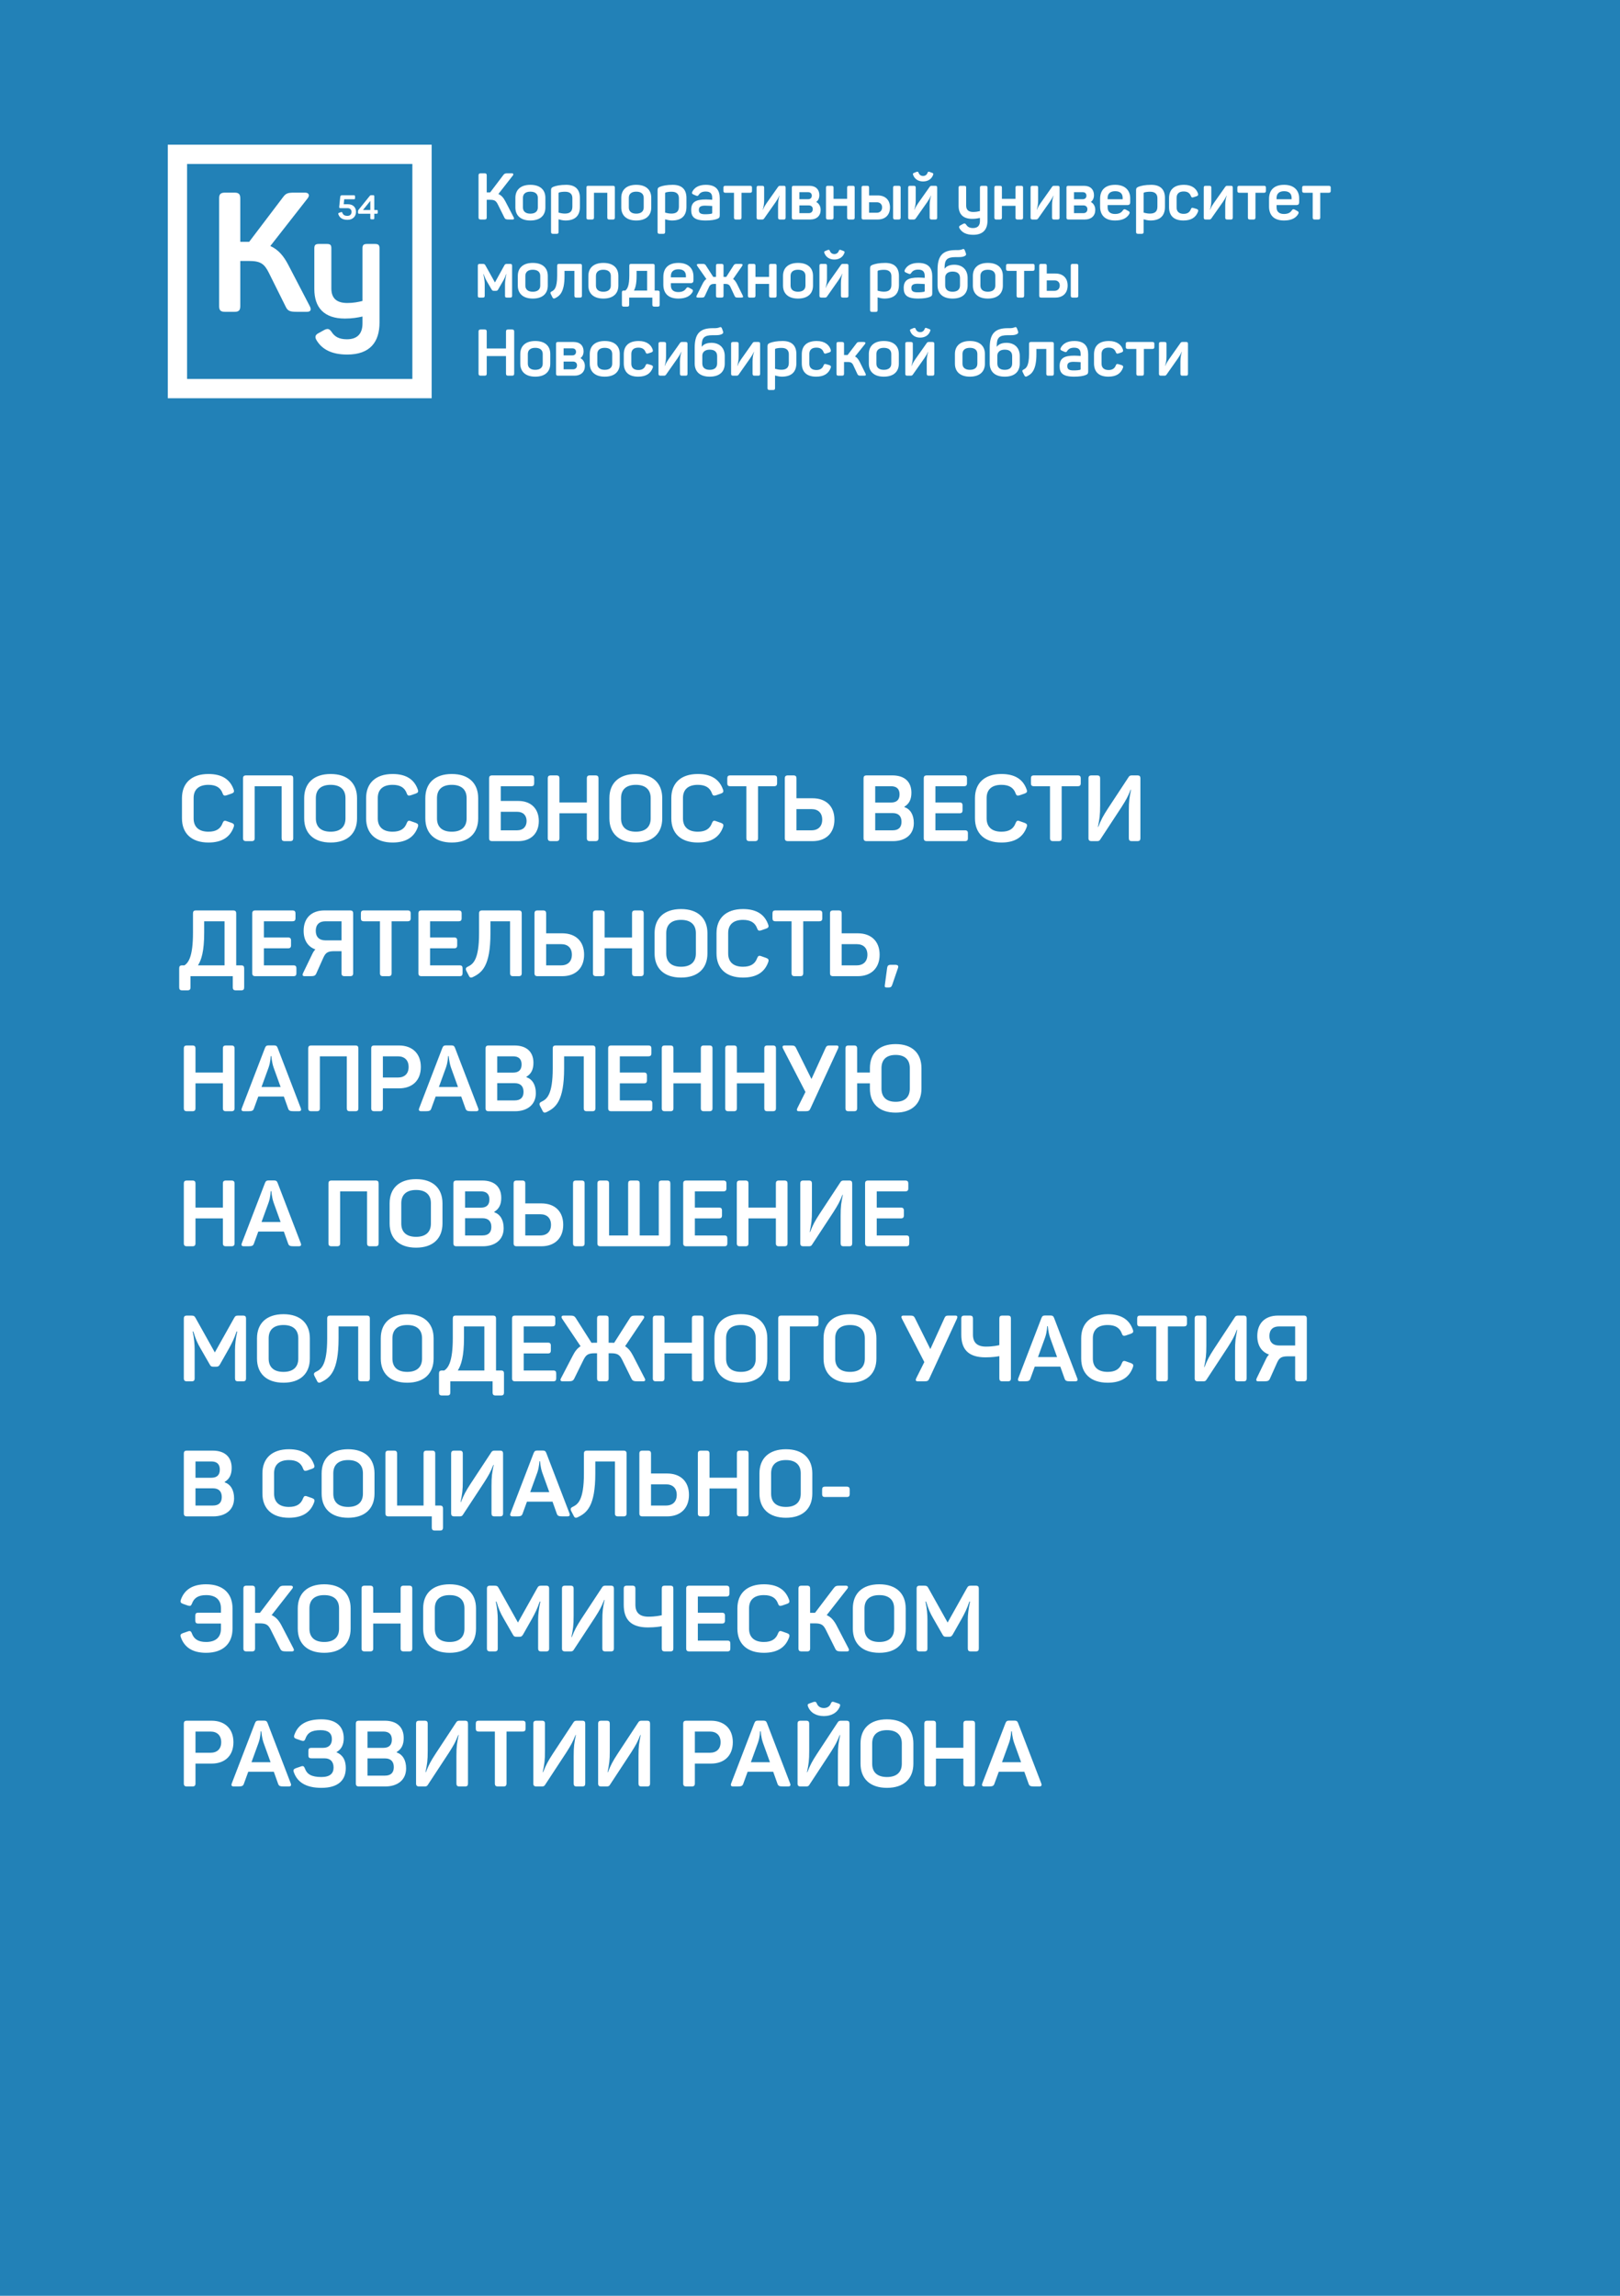 <?xml version="1.0" encoding="UTF-8"?> <svg xmlns="http://www.w3.org/2000/svg" width="420" height="595" viewBox="0 0 420 595" fill="none"> <rect width="420" height="595" fill="#2281B7"></rect> <path d="M47.176 206.84V212.096C47.176 215.96 49.624 218.36 54.04 218.36C57.592 218.36 59.68 216.92 60.592 214.328C60.784 213.752 60.64 213.488 60.064 213.272L58.768 212.816C58.192 212.6 57.952 212.72 57.712 213.32C57.184 214.784 56.056 215.552 54.04 215.552C51.568 215.552 50.2 214.328 50.2 212.12V206.816C50.2 204.608 51.568 203.408 54.04 203.408C56.032 203.408 57.184 204.152 57.712 205.616C57.928 206.216 58.168 206.288 58.744 206.12L60.064 205.664C60.64 205.448 60.784 205.184 60.568 204.608C59.656 202.016 57.568 200.6 54.04 200.6C49.624 200.6 47.176 203 47.176 206.84ZM75.2 200.96H63.848C63.224 200.96 63.008 201.176 63.008 201.776V217.184C63.008 217.784 63.224 218 63.848 218H65.216C65.816 218 66.032 217.784 66.032 217.184V203.768H73.016V217.184C73.016 217.784 73.208 218 73.832 218H75.2C75.824 218 76.016 217.784 76.016 217.184V201.776C76.016 201.176 75.824 200.96 75.2 200.96ZM78.864 206.864V212.096C78.864 215.96 81.311 218.36 85.728 218.36C90.12 218.36 92.567 215.96 92.567 212.096V206.864C92.567 203 90.12 200.6 85.728 200.6C81.311 200.6 78.864 203 78.864 206.864ZM89.567 206.84V212.12C89.567 214.352 88.175 215.552 85.728 215.552C83.255 215.552 81.888 214.352 81.888 212.12V206.84C81.888 204.608 83.255 203.408 85.728 203.408C88.175 203.408 89.567 204.608 89.567 206.84ZM94.918 206.84V212.096C94.918 215.96 97.366 218.36 101.782 218.36C105.334 218.36 107.422 216.92 108.334 214.328C108.526 213.752 108.382 213.488 107.806 213.272L106.51 212.816C105.934 212.6 105.694 212.72 105.454 213.32C104.926 214.784 103.798 215.552 101.782 215.552C99.31 215.552 97.942 214.328 97.942 212.12V206.816C97.942 204.608 99.31 203.408 101.782 203.408C103.774 203.408 104.926 204.152 105.454 205.616C105.67 206.216 105.91 206.288 106.486 206.12L107.806 205.664C108.382 205.448 108.526 205.184 108.31 204.608C107.398 202.016 105.31 200.6 101.782 200.6C97.366 200.6 94.918 203 94.918 206.84ZM110.27 206.864V212.096C110.27 215.96 112.718 218.36 117.134 218.36C121.526 218.36 123.974 215.96 123.974 212.096V206.864C123.974 203 121.526 200.6 117.134 200.6C112.718 200.6 110.27 203 110.27 206.864ZM120.974 206.84V212.12C120.974 214.352 119.582 215.552 117.134 215.552C114.662 215.552 113.294 214.352 113.294 212.12V206.84C113.294 204.608 114.662 203.408 117.134 203.408C119.582 203.408 120.974 204.608 120.974 206.84ZM137.676 200.96H127.644C127.02 200.96 126.804 201.176 126.804 201.776V217.232C126.804 217.808 127.044 218 127.62 218H134.388C137.604 218 139.692 216.032 139.692 212.792C139.692 209.528 137.604 207.584 134.388 207.584H129.828V203.768H137.676C138.3 203.768 138.492 203.552 138.492 202.952V201.776C138.492 201.176 138.3 200.96 137.676 200.96ZM136.524 212.792C136.524 214.232 135.636 215.192 134.076 215.192H129.828V210.392H134.076C135.636 210.392 136.524 211.328 136.524 212.792ZM154.327 200.96H152.959C152.359 200.96 152.143 201.176 152.143 201.776V207.968H145.039V201.776C145.039 201.176 144.823 200.96 144.223 200.96H142.855C142.231 200.96 142.015 201.176 142.015 201.776V217.184C142.015 217.784 142.231 218 142.855 218H144.223C144.823 218 145.039 217.784 145.039 217.184V210.776H152.143V217.184C152.143 217.784 152.359 218 152.959 218H154.327C154.951 218 155.167 217.784 155.167 217.184V201.776C155.167 201.176 154.951 200.96 154.327 200.96ZM157.989 206.864V212.096C157.989 215.96 160.437 218.36 164.853 218.36C169.245 218.36 171.693 215.96 171.693 212.096V206.864C171.693 203 169.245 200.6 164.853 200.6C160.437 200.6 157.989 203 157.989 206.864ZM168.693 206.84V212.12C168.693 214.352 167.301 215.552 164.853 215.552C162.381 215.552 161.013 214.352 161.013 212.12V206.84C161.013 204.608 162.381 203.408 164.853 203.408C167.301 203.408 168.693 204.608 168.693 206.84ZM174.043 206.84V212.096C174.043 215.96 176.491 218.36 180.907 218.36C184.459 218.36 186.547 216.92 187.459 214.328C187.651 213.752 187.507 213.488 186.931 213.272L185.635 212.816C185.059 212.6 184.819 212.72 184.579 213.32C184.051 214.784 182.923 215.552 180.907 215.552C178.435 215.552 177.067 214.328 177.067 212.12V206.816C177.067 204.608 178.435 203.408 180.907 203.408C182.899 203.408 184.051 204.152 184.579 205.616C184.795 206.216 185.035 206.288 185.611 206.12L186.931 205.664C187.507 205.448 187.651 205.184 187.435 204.608C186.523 202.016 184.435 200.6 180.907 200.6C176.491 200.6 174.043 203 174.043 206.84ZM200.651 200.96H189.371C188.747 200.96 188.555 201.176 188.555 201.776V202.952C188.555 203.552 188.747 203.768 189.371 203.768H193.499V217.184C193.499 217.784 193.715 218 194.315 218H195.707C196.307 218 196.523 217.784 196.523 217.184V203.768H200.651C201.251 203.768 201.467 203.552 201.467 202.952V201.776C201.467 201.176 201.251 200.96 200.651 200.96ZM204.309 218H210.669C214.125 218 216.333 215.912 216.333 212.432C216.333 208.952 214.148 206.888 210.669 206.888H206.493V201.776C206.493 201.176 206.277 200.96 205.677 200.96H204.309C203.685 200.96 203.469 201.176 203.469 201.776V217.184C203.469 217.784 203.685 218 204.309 218ZM206.493 209.696H210.381C212.133 209.696 213.165 210.704 213.165 212.432C213.165 214.16 212.133 215.192 210.381 215.192H206.493V209.696ZM231.371 200.96H224.723C224.099 200.96 223.883 201.176 223.883 201.776V217.184C223.883 217.784 224.099 218 224.723 218H231.515C234.659 218 236.915 216.344 236.915 213.32C236.915 211.16 236.027 209.72 234.467 209.168V209.072C235.715 208.328 236.291 207.176 236.291 205.448C236.291 202.568 234.467 200.96 231.371 200.96ZM233.219 205.88C233.219 207.32 232.427 207.992 231.011 207.992H226.907V203.768H231.011C232.451 203.768 233.219 204.464 233.219 205.88ZM233.723 212.984C233.723 214.448 232.931 215.192 231.443 215.192H226.907V210.728H231.443C232.931 210.728 233.723 211.52 233.723 212.984ZM249.86 200.96H240.332C239.708 200.96 239.492 201.176 239.492 201.776V217.184C239.492 217.784 239.708 218 240.332 218H250.124C250.748 218 250.94 217.784 250.94 217.184V216.008C250.94 215.408 250.748 215.192 250.124 215.192H242.516V210.776H248.732C249.332 210.776 249.548 210.56 249.548 209.96V208.784C249.548 208.184 249.332 207.968 248.732 207.968H242.516V203.768H249.86C250.484 203.768 250.7 203.552 250.7 202.952V201.776C250.7 201.176 250.484 200.96 249.86 200.96ZM252.77 206.84V212.096C252.77 215.96 255.218 218.36 259.634 218.36C263.186 218.36 265.274 216.92 266.186 214.328C266.378 213.752 266.234 213.488 265.658 213.272L264.362 212.816C263.786 212.6 263.546 212.72 263.306 213.32C262.778 214.784 261.65 215.552 259.634 215.552C257.162 215.552 255.794 214.328 255.794 212.12V206.816C255.794 204.608 257.162 203.408 259.634 203.408C261.626 203.408 262.778 204.152 263.306 205.616C263.522 206.216 263.762 206.288 264.338 206.12L265.658 205.664C266.234 205.448 266.378 205.184 266.162 204.608C265.25 202.016 263.162 200.6 259.634 200.6C255.218 200.6 252.77 203 252.77 206.84ZM279.377 200.96H268.097C267.473 200.96 267.281 201.176 267.281 201.776V202.952C267.281 203.552 267.473 203.768 268.097 203.768H272.225V217.184C272.225 217.784 272.441 218 273.041 218H274.433C275.033 218 275.249 217.784 275.249 217.184V203.768H279.377C279.977 203.768 280.193 203.552 280.193 202.952V201.776C280.193 201.176 279.977 200.96 279.377 200.96ZM294.843 200.96H293.427C292.995 200.96 292.803 201.104 292.635 201.344L287.235 209.552C285.987 211.472 285.459 212.456 284.739 214.304H284.643C285.075 212.168 285.219 211.304 285.219 208.736V201.776C285.219 201.176 285.003 200.96 284.403 200.96H283.035C282.411 200.96 282.195 201.176 282.195 201.776V217.184C282.195 217.784 282.411 218 283.035 218H284.427C284.835 218 285.051 217.904 285.243 217.592L290.739 209.216C291.963 207.296 292.419 206.48 293.139 204.656H293.235C292.803 206.768 292.659 207.56 292.659 210.152V217.184C292.659 217.784 292.851 218 293.475 218H294.843C295.467 218 295.659 217.784 295.659 217.184V201.776C295.659 201.176 295.467 200.96 294.843 200.96ZM60.4 235.96H50.848C50.224 235.96 50.032 236.176 50.032 236.776V241.744C50.032 247.936 48.856 249.496 47.824 250.192H47.272C46.648 250.192 46.456 250.408 46.456 251.008V255.856C46.456 256.456 46.648 256.672 47.272 256.672H48.568C49.192 256.672 49.384 256.456 49.384 255.856V253H60.352V255.856C60.352 256.456 60.568 256.672 61.168 256.672H62.488C63.112 256.672 63.304 256.456 63.304 255.856V251.008C63.304 250.408 63.112 250.192 62.488 250.192H61.24V236.776C61.24 236.176 61.024 235.96 60.4 235.96ZM52.936 238.768H58.216V250.192H51.328C52.216 248.8 52.936 246.544 52.936 241.72V238.768ZM75.766 235.96H66.238C65.614 235.96 65.398 236.176 65.398 236.776V252.184C65.398 252.784 65.614 253 66.238 253H76.03C76.654 253 76.846 252.784 76.846 252.184V251.008C76.846 250.408 76.654 250.192 76.03 250.192H68.422V245.776H74.638C75.238 245.776 75.454 245.56 75.454 244.96V243.784C75.454 243.184 75.238 242.968 74.638 242.968H68.422V238.768H75.766C76.39 238.768 76.606 238.552 76.606 237.952V236.776C76.606 236.176 76.39 235.96 75.766 235.96ZM78.721 241.24C78.721 243.712 79.825 245.368 81.769 246.064C81.481 246.328 81.241 246.688 81.025 247.12L78.577 252.184C78.361 252.64 78.385 253 78.985 253H80.377C81.409 253 81.745 252.904 82.009 252.28L83.833 248.2C84.433 246.856 85.033 246.52 86.689 246.52H88.537V252.184C88.537 252.784 88.753 253 89.353 253H90.745C91.345 253 91.561 252.784 91.561 252.184V236.776C91.561 236.176 91.345 235.96 90.745 235.96H84.097C80.761 235.96 78.721 237.928 78.721 241.24ZM84.385 238.768H88.537V243.712H84.385C82.777 243.712 81.865 242.848 81.865 241.24C81.865 239.656 82.753 238.768 84.385 238.768ZM105.659 235.96H94.379C93.755 235.96 93.563 236.176 93.563 236.776V237.952C93.563 238.552 93.755 238.768 94.379 238.768H98.507V252.184C98.507 252.784 98.723 253 99.323 253H100.715C101.315 253 101.531 252.784 101.531 252.184V238.768H105.659C106.259 238.768 106.475 238.552 106.475 237.952V236.776C106.475 236.176 106.259 235.96 105.659 235.96ZM118.844 235.96H109.316C108.692 235.96 108.476 236.176 108.476 236.776V252.184C108.476 252.784 108.692 253 109.316 253H119.108C119.732 253 119.924 252.784 119.924 252.184V251.008C119.924 250.408 119.732 250.192 119.108 250.192H111.5V245.776H117.716C118.316 245.776 118.532 245.56 118.532 244.96V243.784C118.532 243.184 118.316 242.968 117.716 242.968H111.5V238.768H118.844C119.468 238.768 119.684 238.552 119.684 237.952V236.776C119.684 236.176 119.468 235.96 118.844 235.96ZM134.447 235.96H125.039C124.415 235.96 124.199 236.176 124.199 236.776V241.888C124.199 248.92 122.567 249.904 121.295 250.528C120.743 250.792 120.647 251.08 120.911 251.632L121.535 252.832C121.775 253.384 122.063 253.48 122.615 253.216C124.943 252.088 127.151 250.408 127.151 241.888V238.768H132.239V252.184C132.239 252.784 132.455 253 133.055 253H134.447C135.047 253 135.263 252.784 135.263 252.184V236.776C135.263 236.176 135.047 235.96 134.447 235.96ZM139.41 253H145.77C149.226 253 151.434 250.912 151.434 247.432C151.434 243.952 149.25 241.888 145.77 241.888H141.594V236.776C141.594 236.176 141.378 235.96 140.778 235.96H139.41C138.786 235.96 138.57 236.176 138.57 236.776V252.184C138.57 252.784 138.786 253 139.41 253ZM141.594 244.696H145.482C147.234 244.696 148.266 245.704 148.266 247.432C148.266 249.16 147.234 250.192 145.482 250.192H141.594V244.696ZM166.046 235.96H164.678C164.078 235.96 163.862 236.176 163.862 236.776V242.968H156.758V236.776C156.758 236.176 156.542 235.96 155.942 235.96H154.574C153.95 235.96 153.734 236.176 153.734 236.776V252.184C153.734 252.784 153.95 253 154.574 253H155.942C156.542 253 156.758 252.784 156.758 252.184V245.776H163.862V252.184C163.862 252.784 164.078 253 164.678 253H166.046C166.67 253 166.886 252.784 166.886 252.184V236.776C166.886 236.176 166.67 235.96 166.046 235.96ZM169.707 241.864V247.096C169.707 250.96 172.155 253.36 176.571 253.36C180.963 253.36 183.411 250.96 183.411 247.096V241.864C183.411 238 180.963 235.6 176.571 235.6C172.155 235.6 169.707 238 169.707 241.864ZM180.411 241.84V247.12C180.411 249.352 179.019 250.552 176.571 250.552C174.099 250.552 172.731 249.352 172.731 247.12V241.84C172.731 239.608 174.099 238.408 176.571 238.408C179.019 238.408 180.411 239.608 180.411 241.84ZM185.762 241.84V247.096C185.762 250.96 188.21 253.36 192.626 253.36C196.178 253.36 198.266 251.92 199.178 249.328C199.37 248.752 199.226 248.488 198.65 248.272L197.354 247.816C196.778 247.6 196.538 247.72 196.298 248.32C195.77 249.784 194.642 250.552 192.626 250.552C190.154 250.552 188.786 249.328 188.786 247.12V241.816C188.786 239.608 190.154 238.408 192.626 238.408C194.618 238.408 195.77 239.152 196.298 240.616C196.514 241.216 196.754 241.288 197.33 241.12L198.65 240.664C199.226 240.448 199.37 240.184 199.154 239.608C198.242 237.016 196.154 235.6 192.626 235.6C188.21 235.6 185.762 238 185.762 241.84ZM212.37 235.96H201.09C200.466 235.96 200.274 236.176 200.274 236.776V237.952C200.274 238.552 200.466 238.768 201.09 238.768H205.218V252.184C205.218 252.784 205.434 253 206.034 253H207.426C208.026 253 208.242 252.784 208.242 252.184V238.768H212.37C212.97 238.768 213.186 238.552 213.186 237.952V236.776C213.186 236.176 212.97 235.96 212.37 235.96ZM216.027 253H222.387C225.843 253 228.051 250.912 228.051 247.432C228.051 243.952 225.867 241.888 222.387 241.888H218.211V236.776C218.211 236.176 217.995 235.96 217.395 235.96H216.027C215.403 235.96 215.187 236.176 215.187 236.776V252.184C215.187 252.784 215.403 253 216.027 253ZM218.211 244.696H222.099C223.851 244.696 224.883 245.704 224.883 247.432C224.883 249.16 223.851 250.192 222.099 250.192H218.211V244.696ZM231.335 255.184L232.799 250.912C233.015 250.336 232.799 250.048 232.055 250.048H230.975C230.327 250.048 230.087 250.24 229.991 250.912L229.391 255.376C229.343 255.808 229.439 255.928 229.895 255.928H230.423C230.975 255.928 231.143 255.712 231.335 255.184ZM59.968 270.96H58.6C58 270.96 57.784 271.176 57.784 271.776V277.968H50.68V271.776C50.68 271.176 50.464 270.96 49.864 270.96H48.496C47.872 270.96 47.656 271.176 47.656 271.776V287.184C47.656 287.784 47.872 288 48.496 288H49.864C50.464 288 50.68 287.784 50.68 287.184V280.776H57.784V287.184C57.784 287.784 58 288 58.6 288H59.968C60.592 288 60.808 287.784 60.808 287.184V271.776C60.808 271.176 60.592 270.96 59.968 270.96ZM77.981 287.208L71.981 271.584C71.789 271.056 71.525 270.936 70.973 270.936H69.701C69.149 270.936 68.909 271.056 68.693 271.608L62.693 287.208C62.501 287.736 62.645 288 63.245 288H64.349C65.357 288 65.645 287.856 65.837 287.28L66.965 284.184H73.589L74.693 287.28C74.885 287.856 75.173 288 76.181 288H77.429C78.029 288 78.173 287.736 77.981 287.208ZM70.925 276.648L72.749 281.712H67.805L69.653 276.624C70.157 275.16 70.181 273.744 70.181 273.72H70.349C70.373 273.744 70.421 275.16 70.925 276.648ZM92.098 270.96H80.746C80.122 270.96 79.906 271.176 79.906 271.776V287.184C79.906 287.784 80.122 288 80.746 288H82.114C82.714 288 82.93 287.784 82.93 287.184V273.768H89.914V287.184C89.914 287.784 90.106 288 90.73 288H92.098C92.722 288 92.914 287.784 92.914 287.184V271.776C92.914 271.176 92.722 270.96 92.098 270.96ZM103.442 270.96H97.082C96.458 270.96 96.242 271.176 96.242 271.776V287.184C96.242 287.784 96.458 288 97.082 288H98.45C99.05 288 99.266 287.784 99.266 287.184V282.072H103.442C106.922 282.072 109.106 280.008 109.106 276.528C109.106 273.048 106.898 270.96 103.442 270.96ZM103.154 279.264H99.266V273.768H103.154C104.906 273.768 105.938 274.8 105.938 276.528C105.938 278.256 104.906 279.264 103.154 279.264ZM123.966 287.208L117.966 271.584C117.774 271.056 117.51 270.936 116.958 270.936H115.686C115.134 270.936 114.894 271.056 114.678 271.608L108.678 287.208C108.486 287.736 108.63 288 109.229 288H110.334C111.342 288 111.63 287.856 111.822 287.28L112.95 284.184H119.574L120.678 287.28C120.87 287.856 121.158 288 122.166 288H123.414C124.014 288 124.158 287.736 123.966 287.208ZM116.91 276.648L118.734 281.712H113.79L115.638 276.624C116.142 275.16 116.166 273.744 116.166 273.72H116.334C116.358 273.744 116.406 275.16 116.91 276.648ZM133.378 270.96H126.73C126.106 270.96 125.89 271.176 125.89 271.776V287.184C125.89 287.784 126.106 288 126.73 288H133.522C136.666 288 138.922 286.344 138.922 283.32C138.922 281.16 138.034 279.72 136.474 279.168V279.072C137.722 278.328 138.298 277.176 138.298 275.448C138.298 272.568 136.474 270.96 133.378 270.96ZM135.226 275.88C135.226 277.32 134.434 277.992 133.018 277.992H128.914V273.768H133.018C134.458 273.768 135.226 274.464 135.226 275.88ZM135.73 282.984C135.73 284.448 134.938 285.192 133.45 285.192H128.914V280.728H133.45C134.938 280.728 135.73 281.52 135.73 282.984ZM153.548 270.96H144.14C143.516 270.96 143.3 271.176 143.3 271.776V276.888C143.3 283.92 141.668 284.904 140.396 285.528C139.844 285.792 139.748 286.08 140.012 286.632L140.636 287.832C140.876 288.384 141.164 288.48 141.716 288.216C144.044 287.088 146.252 285.408 146.252 276.888V273.768H151.34V287.184C151.34 287.784 151.556 288 152.156 288H153.548C154.148 288 154.364 287.784 154.364 287.184V271.776C154.364 271.176 154.148 270.96 153.548 270.96ZM168.04 270.96H158.512C157.888 270.96 157.672 271.176 157.672 271.776V287.184C157.672 287.784 157.888 288 158.512 288H168.304C168.928 288 169.12 287.784 169.12 287.184V286.008C169.12 285.408 168.928 285.192 168.304 285.192H160.696V280.776H166.912C167.512 280.776 167.728 280.56 167.728 279.96V278.784C167.728 278.184 167.512 277.968 166.912 277.968H160.696V273.768H168.04C168.664 273.768 168.88 273.552 168.88 272.952V271.776C168.88 271.176 168.664 270.96 168.04 270.96ZM183.882 270.96H182.514C181.914 270.96 181.698 271.176 181.698 271.776V277.968H174.594V271.776C174.594 271.176 174.378 270.96 173.778 270.96H172.41C171.786 270.96 171.57 271.176 171.57 271.776V287.184C171.57 287.784 171.786 288 172.41 288H173.778C174.378 288 174.594 287.784 174.594 287.184V280.776H181.698V287.184C181.698 287.784 181.914 288 182.514 288H183.882C184.506 288 184.722 287.784 184.722 287.184V271.776C184.722 271.176 184.506 270.96 183.882 270.96ZM200.335 270.96H198.967C198.367 270.96 198.151 271.176 198.151 271.776V277.968H191.047V271.776C191.047 271.176 190.831 270.96 190.231 270.96H188.863C188.239 270.96 188.023 271.176 188.023 271.776V287.184C188.023 287.784 188.239 288 188.863 288H190.231C190.831 288 191.047 287.784 191.047 287.184V280.776H198.151V287.184C198.151 287.784 198.367 288 198.967 288H200.335C200.959 288 201.175 287.784 201.175 287.184V271.776C201.175 271.176 200.959 270.96 200.335 270.96ZM216.86 270.96H215.468C214.508 270.96 214.316 270.96 214.004 271.68L210.38 279.648L206.42 271.68C206.084 270.96 205.796 270.96 204.836 270.96H203.42C202.82 270.96 202.772 271.32 203.012 271.776L208.82 283.008L206.732 287.184C206.492 287.664 206.54 288 207.14 288H208.772C209.636 288 209.852 287.88 210.116 287.28L217.268 271.776C217.46 271.32 217.46 270.96 216.86 270.96ZM225.531 276.84V277.968H222.219V271.776C222.219 271.176 222.003 270.96 221.403 270.96H220.035C219.411 270.96 219.195 271.176 219.195 271.776V287.184C219.195 287.784 219.411 288 220.035 288H221.403C222.003 288 222.219 287.784 222.219 287.184V280.776H225.531V282.12C225.531 285.96 227.883 288.36 232.203 288.36C236.523 288.36 238.899 285.96 238.899 282.12V276.84C238.899 273 236.523 270.6 232.203 270.6C227.883 270.6 225.531 273 225.531 276.84ZM235.875 276.84V282.12C235.875 284.352 234.579 285.552 232.203 285.552C229.827 285.552 228.531 284.352 228.531 282.12V276.84C228.531 274.608 229.827 273.408 232.203 273.408C234.579 273.408 235.875 274.608 235.875 276.84ZM59.968 305.96H58.6C58 305.96 57.784 306.176 57.784 306.776V312.968H50.68V306.776C50.68 306.176 50.464 305.96 49.864 305.96H48.496C47.872 305.96 47.656 306.176 47.656 306.776V322.184C47.656 322.784 47.872 323 48.496 323H49.864C50.464 323 50.68 322.784 50.68 322.184V315.776H57.784V322.184C57.784 322.784 58 323 58.6 323H59.968C60.592 323 60.808 322.784 60.808 322.184V306.776C60.808 306.176 60.592 305.96 59.968 305.96ZM77.981 322.208L71.981 306.584C71.789 306.056 71.525 305.936 70.973 305.936H69.701C69.149 305.936 68.909 306.056 68.693 306.608L62.693 322.208C62.501 322.736 62.645 323 63.245 323H64.349C65.357 323 65.645 322.856 65.837 322.28L66.965 319.184H73.589L74.693 322.28C74.885 322.856 75.173 323 76.181 323H77.429C78.029 323 78.173 322.736 77.981 322.208ZM70.925 311.648L72.749 316.712H67.805L69.653 311.624C70.157 310.16 70.181 308.744 70.181 308.72H70.349C70.373 308.744 70.421 310.16 70.925 311.648ZM97.348 305.96H85.996C85.372 305.96 85.156 306.176 85.156 306.776V322.184C85.156 322.784 85.372 323 85.996 323H87.364C87.964 323 88.18 322.784 88.18 322.184V308.768H95.164V322.184C95.164 322.784 95.356 323 95.98 323H97.348C97.972 323 98.164 322.784 98.164 322.184V306.776C98.164 306.176 97.972 305.96 97.348 305.96ZM101.012 311.864V317.096C101.012 320.96 103.46 323.36 107.876 323.36C112.268 323.36 114.716 320.96 114.716 317.096V311.864C114.716 308 112.268 305.6 107.876 305.6C103.46 305.6 101.012 308 101.012 311.864ZM111.716 311.84V317.12C111.716 319.352 110.324 320.552 107.876 320.552C105.404 320.552 104.036 319.352 104.036 317.12V311.84C104.036 309.608 105.404 308.408 107.876 308.408C110.324 308.408 111.716 309.608 111.716 311.84ZM125.035 305.96H118.387C117.763 305.96 117.547 306.176 117.547 306.776V322.184C117.547 322.784 117.763 323 118.387 323H125.179C128.323 323 130.579 321.344 130.579 318.32C130.579 316.16 129.691 314.72 128.131 314.168V314.072C129.379 313.328 129.955 312.176 129.955 310.448C129.955 307.568 128.131 305.96 125.035 305.96ZM126.883 310.88C126.883 312.32 126.091 312.992 124.675 312.992H120.571V308.768H124.675C126.115 308.768 126.883 309.464 126.883 310.88ZM127.387 317.984C127.387 319.448 126.595 320.192 125.107 320.192H120.571V315.728H125.107C126.595 315.728 127.387 316.52 127.387 317.984ZM133.996 323H140.356C143.812 323 146.02 320.912 146.02 317.432C146.02 313.952 143.836 311.888 140.356 311.888H136.18V306.776C136.18 306.176 135.964 305.96 135.364 305.96H133.996C133.372 305.96 133.156 306.176 133.156 306.776V322.184C133.156 322.784 133.372 323 133.996 323ZM148.564 306.776V322.184C148.564 322.784 148.756 323 149.38 323H150.748C151.372 323 151.564 322.784 151.564 322.184V306.776C151.564 306.176 151.372 305.96 150.748 305.96H149.38C148.756 305.96 148.564 306.176 148.564 306.776ZM136.18 314.696H140.068C141.82 314.696 142.852 315.704 142.852 317.432C142.852 319.16 141.82 320.192 140.068 320.192H136.18V314.696ZM172.979 305.96H171.611C170.987 305.96 170.795 306.176 170.795 306.776V320.192H165.851V306.776C165.851 306.176 165.659 305.96 165.035 305.96H163.667C163.043 305.96 162.851 306.176 162.851 306.776V320.192H157.907V306.776C157.907 306.176 157.691 305.96 157.091 305.96H155.723C155.099 305.96 154.883 306.176 154.883 306.776V322.184C154.883 322.784 155.099 323 155.723 323H172.979C173.603 323 173.795 322.784 173.795 322.184V306.776C173.795 306.176 173.603 305.96 172.979 305.96ZM187.493 305.96H177.965C177.341 305.96 177.125 306.176 177.125 306.776V322.184C177.125 322.784 177.341 323 177.965 323H187.757C188.381 323 188.573 322.784 188.573 322.184V321.008C188.573 320.408 188.381 320.192 187.757 320.192H180.149V315.776H186.365C186.965 315.776 187.181 315.56 187.181 314.96V313.784C187.181 313.184 186.965 312.968 186.365 312.968H180.149V308.768H187.493C188.117 308.768 188.333 308.552 188.333 307.952V306.776C188.333 306.176 188.117 305.96 187.493 305.96ZM203.335 305.96H201.967C201.367 305.96 201.151 306.176 201.151 306.776V312.968H194.047V306.776C194.047 306.176 193.831 305.96 193.231 305.96H191.863C191.239 305.96 191.023 306.176 191.023 306.776V322.184C191.023 322.784 191.239 323 191.863 323H193.231C193.831 323 194.047 322.784 194.047 322.184V315.776H201.151V322.184C201.151 322.784 201.367 323 201.967 323H203.335C203.959 323 204.175 322.784 204.175 322.184V306.776C204.175 306.176 203.959 305.96 203.335 305.96ZM220.124 305.96H218.708C218.276 305.96 218.084 306.104 217.916 306.344L212.516 314.552C211.268 316.472 210.74 317.456 210.02 319.304H209.924C210.356 317.168 210.5 316.304 210.5 313.736V306.776C210.5 306.176 210.284 305.96 209.684 305.96H208.316C207.692 305.96 207.476 306.176 207.476 306.776V322.184C207.476 322.784 207.692 323 208.316 323H209.708C210.116 323 210.332 322.904 210.524 322.592L216.02 314.216C217.244 312.296 217.7 311.48 218.42 309.656H218.516C218.084 311.768 217.94 312.56 217.94 315.152V322.184C217.94 322.784 218.132 323 218.756 323H220.124C220.748 323 220.94 322.784 220.94 322.184V306.776C220.94 306.176 220.748 305.96 220.124 305.96ZM234.649 305.96H225.121C224.497 305.96 224.281 306.176 224.281 306.776V322.184C224.281 322.784 224.497 323 225.121 323H234.913C235.537 323 235.729 322.784 235.729 322.184V321.008C235.729 320.408 235.537 320.192 234.913 320.192H227.305V315.776H233.521C234.121 315.776 234.337 315.56 234.337 314.96V313.784C234.337 313.184 234.121 312.968 233.521 312.968H227.305V308.768H234.649C235.273 308.768 235.489 308.552 235.489 307.952V306.776C235.489 306.176 235.273 305.96 234.649 305.96ZM62.968 340.96H61.792C61.144 340.96 60.976 341.08 60.688 341.608L55.696 350.512L50.704 341.584C50.44 341.08 50.224 340.96 49.552 340.96H48.496C47.872 340.96 47.656 341.176 47.656 341.776V357.184C47.656 357.784 47.872 358 48.496 358H49.648C50.272 358 50.464 357.784 50.464 357.184V349.888C50.464 348.376 50.344 346.96 49.96 345.088H50.128C50.704 347.008 51.16 348.064 51.976 349.456L54.376 353.632C54.64 354.112 54.808 354.208 55.312 354.208H56.08C56.56 354.208 56.752 354.064 57.016 353.632L59.368 349.48C60.136 348.088 60.736 346.888 61.336 345.088H61.504C61.096 346.936 60.928 348.496 60.928 349.864V357.184C60.928 357.784 61.12 358 61.744 358H62.968C63.592 358 63.784 357.784 63.784 357.184V341.776C63.784 341.176 63.592 340.96 62.968 340.96ZM66.629 346.864V352.096C66.629 355.96 69.077 358.36 73.493 358.36C77.885 358.36 80.333 355.96 80.333 352.096V346.864C80.333 343 77.885 340.6 73.493 340.6C69.077 340.6 66.629 343 66.629 346.864ZM77.333 346.84V352.12C77.333 354.352 75.941 355.552 73.493 355.552C71.021 355.552 69.653 354.352 69.653 352.12V346.84C69.653 344.608 71.021 343.408 73.493 343.408C75.941 343.408 77.333 344.608 77.333 346.84ZM95.072 340.96H85.664C85.04 340.96 84.824 341.176 84.824 341.776V346.888C84.824 353.92 83.192 354.904 81.92 355.528C81.368 355.792 81.272 356.08 81.536 356.632L82.16 357.832C82.4 358.384 82.688 358.48 83.24 358.216C85.568 357.088 87.776 355.408 87.776 346.888V343.768H92.864V357.184C92.864 357.784 93.08 358 93.68 358H95.072C95.672 358 95.888 357.784 95.888 357.184V341.776C95.888 341.176 95.672 340.96 95.072 340.96ZM98.715 346.864V352.096C98.715 355.96 101.163 358.36 105.579 358.36C109.971 358.36 112.419 355.96 112.419 352.096V346.864C112.419 343 109.971 340.6 105.579 340.6C101.163 340.6 98.715 343 98.715 346.864ZM109.419 346.84V352.12C109.419 354.352 108.027 355.552 105.579 355.552C103.107 355.552 101.739 354.352 101.739 352.12V346.84C101.739 344.608 103.107 343.408 105.579 343.408C108.027 343.408 109.419 344.608 109.419 346.84ZM127.759 340.96H118.207C117.583 340.96 117.391 341.176 117.391 341.776V346.744C117.391 352.936 116.215 354.496 115.183 355.192H114.631C114.007 355.192 113.815 355.408 113.815 356.008V360.856C113.815 361.456 114.007 361.672 114.631 361.672H115.927C116.551 361.672 116.743 361.456 116.743 360.856V358H127.711V360.856C127.711 361.456 127.927 361.672 128.527 361.672H129.847C130.471 361.672 130.663 361.456 130.663 360.856V356.008C130.663 355.408 130.471 355.192 129.847 355.192H128.599V341.776C128.599 341.176 128.383 340.96 127.759 340.96ZM120.295 343.768H125.575V355.192H118.687C119.575 353.8 120.295 351.544 120.295 346.72V343.768ZM143.126 340.96H133.598C132.974 340.96 132.758 341.176 132.758 341.776V357.184C132.758 357.784 132.974 358 133.598 358H143.39C144.014 358 144.206 357.784 144.206 357.184V356.008C144.206 355.408 144.014 355.192 143.39 355.192H135.782V350.776H141.998C142.598 350.776 142.814 350.56 142.814 349.96V348.784C142.814 348.184 142.598 347.968 141.998 347.968H135.782V343.768H143.126C143.75 343.768 143.966 343.552 143.966 342.952V341.776C143.966 341.176 143.75 340.96 143.126 340.96ZM166.456 340.96H164.944C163.96 340.96 163.672 341.032 163.288 341.632L159.232 348.016C158.968 347.992 158.704 347.992 158.416 347.992H157.792V341.776C157.792 341.176 157.6 340.96 156.976 340.96H155.608C154.984 340.96 154.792 341.176 154.792 341.776V347.992H154.168C153.904 347.992 153.664 347.992 153.352 348.016L149.296 341.632C148.912 341.032 148.624 340.96 147.664 340.96H146.128C145.552 340.96 145.456 341.32 145.72 341.752L150.52 348.904C149.68 349.432 149.056 350.224 148.504 351.328L145.456 357.184C145.192 357.64 145.264 358 145.864 358H147.256C148.264 358 148.6 357.88 148.888 357.28L151.288 352.408C151.936 351.112 152.512 350.728 154.168 350.728H154.792V357.184C154.792 357.784 154.984 358 155.608 358H156.976C157.6 358 157.792 357.784 157.792 357.184V350.728H158.416C160.072 350.728 160.648 351.112 161.296 352.408L163.696 357.28C163.984 357.88 164.32 358 165.328 358H166.72C167.32 358 167.392 357.64 167.128 357.184L164.104 351.328C163.528 350.224 162.904 349.432 162.064 348.904L166.864 341.752C167.176 341.344 167.032 340.96 166.456 340.96ZM181.562 340.96H180.194C179.594 340.96 179.378 341.176 179.378 341.776V347.968H172.274V341.776C172.274 341.176 172.058 340.96 171.458 340.96H170.09C169.466 340.96 169.25 341.176 169.25 341.776V357.184C169.25 357.784 169.466 358 170.09 358H171.458C172.058 358 172.274 357.784 172.274 357.184V350.776H179.378V357.184C179.378 357.784 179.594 358 180.194 358H181.562C182.186 358 182.402 357.784 182.402 357.184V341.776C182.402 341.176 182.186 340.96 181.562 340.96ZM185.223 346.864V352.096C185.223 355.96 187.671 358.36 192.087 358.36C196.479 358.36 198.927 355.96 198.927 352.096V346.864C198.927 343 196.479 340.6 192.087 340.6C187.671 340.6 185.223 343 185.223 346.864ZM195.927 346.84V352.12C195.927 354.352 194.535 355.552 192.087 355.552C189.615 355.552 188.247 354.352 188.247 352.12V346.84C188.247 344.608 189.615 343.408 192.087 343.408C194.535 343.408 195.927 344.608 195.927 346.84ZM211.406 340.96H202.598C201.974 340.96 201.758 341.176 201.758 341.776V357.184C201.758 357.784 201.974 358 202.598 358H203.966C204.566 358 204.782 357.784 204.782 357.184V343.768H211.406C212.03 343.768 212.222 343.552 212.222 342.952V341.776C212.222 341.176 212.03 340.96 211.406 340.96ZM213.512 346.864V352.096C213.512 355.96 215.96 358.36 220.376 358.36C224.768 358.36 227.216 355.96 227.216 352.096V346.864C227.216 343 224.768 340.6 220.376 340.6C215.96 340.6 213.512 343 213.512 346.864ZM224.216 346.84V352.12C224.216 354.352 222.824 355.552 220.376 355.552C217.904 355.552 216.536 354.352 216.536 352.12V346.84C216.536 344.608 217.904 343.408 220.376 343.408C222.824 343.408 224.216 344.608 224.216 346.84ZM247.681 340.96H246.289C245.329 340.96 245.137 340.96 244.825 341.68L241.201 349.648L237.241 341.68C236.905 340.96 236.617 340.96 235.657 340.96H234.241C233.641 340.96 233.593 341.32 233.833 341.776L239.641 353.008L237.553 357.184C237.313 357.664 237.361 358 237.961 358H239.593C240.457 358 240.673 357.88 240.937 357.28L248.089 341.776C248.281 341.32 248.281 340.96 247.681 340.96ZM261.271 340.96H259.903C259.279 340.96 259.087 341.176 259.087 341.776V348.616C258.679 348.712 257.431 349 255.631 349C253.255 349 252.247 347.872 252.247 345.904V341.776C252.247 341.176 252.031 340.96 251.431 340.96H250.063C249.439 340.96 249.223 341.176 249.223 341.776V345.904C249.223 349.648 250.999 351.784 255.487 351.784C257.335 351.784 258.655 351.568 259.087 351.472V357.184C259.087 357.784 259.279 358 259.903 358H261.271C261.895 358 262.087 357.784 262.087 357.184V341.776C262.087 341.176 261.895 340.96 261.271 340.96ZM279.286 357.208L273.286 341.584C273.094 341.056 272.83 340.936 272.278 340.936H271.006C270.454 340.936 270.214 341.056 269.998 341.608L263.998 357.208C263.806 357.736 263.95 358 264.55 358H265.654C266.662 358 266.95 357.856 267.142 357.28L268.27 354.184H274.894L275.998 357.28C276.19 357.856 276.478 358 277.486 358H278.734C279.334 358 279.478 357.736 279.286 357.208ZM272.23 346.648L274.054 351.712H269.11L270.958 346.624C271.462 345.16 271.486 343.744 271.486 343.72H271.654C271.678 343.744 271.726 345.16 272.23 346.648ZM280.309 346.84V352.096C280.309 355.96 282.757 358.36 287.173 358.36C290.725 358.36 292.813 356.92 293.725 354.328C293.917 353.752 293.773 353.488 293.197 353.272L291.901 352.816C291.325 352.6 291.085 352.72 290.845 353.32C290.317 354.784 289.189 355.552 287.173 355.552C284.701 355.552 283.333 354.328 283.333 352.12V346.816C283.333 344.608 284.701 343.408 287.173 343.408C289.165 343.408 290.317 344.152 290.845 345.616C291.061 346.216 291.301 346.288 291.877 346.12L293.197 345.664C293.773 345.448 293.917 345.184 293.701 344.608C292.789 342.016 290.701 340.6 287.173 340.6C282.757 340.6 280.309 343 280.309 346.84ZM306.916 340.96H295.636C295.012 340.96 294.82 341.176 294.82 341.776V342.952C294.82 343.552 295.012 343.768 295.636 343.768H299.764V357.184C299.764 357.784 299.98 358 300.58 358H301.972C302.572 358 302.788 357.784 302.788 357.184V343.768H306.916C307.516 343.768 307.732 343.552 307.732 342.952V341.776C307.732 341.176 307.516 340.96 306.916 340.96ZM322.382 340.96H320.966C320.534 340.96 320.342 341.104 320.174 341.344L314.774 349.552C313.526 351.472 312.998 352.456 312.278 354.304H312.182C312.614 352.168 312.758 351.304 312.758 348.736V341.776C312.758 341.176 312.542 340.96 311.942 340.96H310.574C309.95 340.96 309.734 341.176 309.734 341.776V357.184C309.734 357.784 309.95 358 310.574 358H311.966C312.374 358 312.59 357.904 312.782 357.592L318.278 349.216C319.502 347.296 319.958 346.48 320.678 344.656H320.774C320.342 346.768 320.198 347.56 320.198 350.152V357.184C320.198 357.784 320.39 358 321.014 358H322.382C323.006 358 323.198 357.784 323.198 357.184V341.776C323.198 341.176 323.006 340.96 322.382 340.96ZM325.963 346.24C325.963 348.712 327.067 350.368 329.011 351.064C328.723 351.328 328.483 351.688 328.267 352.12L325.819 357.184C325.603 357.64 325.627 358 326.227 358H327.619C328.651 358 328.987 357.904 329.251 357.28L331.075 353.2C331.675 351.856 332.275 351.52 333.931 351.52H335.779V357.184C335.779 357.784 335.995 358 336.595 358H337.987C338.587 358 338.803 357.784 338.803 357.184V341.776C338.803 341.176 338.587 340.96 337.987 340.96H331.339C328.003 340.96 325.963 342.928 325.963 346.24ZM331.627 343.768H335.779V348.712H331.627C330.019 348.712 329.107 347.848 329.107 346.24C329.107 344.656 329.995 343.768 331.627 343.768ZM55.144 375.96H48.496C47.872 375.96 47.656 376.176 47.656 376.776V392.184C47.656 392.784 47.872 393 48.496 393H55.288C58.432 393 60.688 391.344 60.688 388.32C60.688 386.16 59.8 384.72 58.24 384.168V384.072C59.488 383.328 60.064 382.176 60.064 380.448C60.064 377.568 58.24 375.96 55.144 375.96ZM56.992 380.88C56.992 382.32 56.2 382.992 54.784 382.992H50.68V378.768H54.784C56.224 378.768 56.992 379.464 56.992 380.88ZM57.496 387.984C57.496 389.448 56.704 390.192 55.216 390.192H50.68V385.728H55.216C56.704 385.728 57.496 386.52 57.496 387.984ZM68.035 381.84V387.096C68.035 390.96 70.483 393.36 74.899 393.36C78.451 393.36 80.539 391.92 81.451 389.328C81.643 388.752 81.499 388.488 80.923 388.272L79.627 387.816C79.051 387.6 78.811 387.72 78.571 388.32C78.043 389.784 76.915 390.552 74.899 390.552C72.427 390.552 71.059 389.328 71.059 387.12V381.816C71.059 379.608 72.427 378.408 74.899 378.408C76.891 378.408 78.043 379.152 78.571 380.616C78.787 381.216 79.027 381.288 79.603 381.12L80.923 380.664C81.499 380.448 81.643 380.184 81.427 379.608C80.515 377.016 78.427 375.6 74.899 375.6C70.483 375.6 68.035 378 68.035 381.84ZM83.387 381.864V387.096C83.387 390.96 85.835 393.36 90.251 393.36C94.643 393.36 97.091 390.96 97.091 387.096V381.864C97.091 378 94.643 375.6 90.251 375.6C85.835 375.6 83.387 378 83.387 381.864ZM94.091 381.84V387.12C94.091 389.352 92.699 390.552 90.251 390.552C87.779 390.552 86.411 389.352 86.411 387.12V381.84C86.411 379.608 87.779 378.408 90.251 378.408C92.699 378.408 94.091 379.608 94.091 381.84ZM114.034 390.192H112.834V376.776C112.834 376.176 112.618 375.96 111.994 375.96H110.626C110.026 375.96 109.81 376.176 109.81 376.776V390.192H102.946V376.776C102.946 376.176 102.73 375.96 102.13 375.96H100.762C100.138 375.96 99.922 376.176 99.922 376.776V392.184C99.922 392.784 100.138 393 100.762 393H111.946V395.856C111.946 396.456 112.162 396.672 112.762 396.672H114.034C114.634 396.672 114.85 396.456 114.85 395.856V391.008C114.85 390.408 114.634 390.192 114.034 390.192ZM129.609 375.96H128.193C127.761 375.96 127.569 376.104 127.401 376.344L122.001 384.552C120.753 386.472 120.225 387.456 119.505 389.304H119.409C119.841 387.168 119.985 386.304 119.985 383.736V376.776C119.985 376.176 119.769 375.96 119.169 375.96H117.801C117.177 375.96 116.961 376.176 116.961 376.776V392.184C116.961 392.784 117.177 393 117.801 393H119.193C119.601 393 119.817 392.904 120.009 392.592L125.505 384.216C126.729 382.296 127.185 381.48 127.905 379.656H128.001C127.569 381.768 127.425 382.56 127.425 385.152V392.184C127.425 392.784 127.617 393 128.241 393H129.609C130.233 393 130.425 392.784 130.425 392.184V376.776C130.425 376.176 130.233 375.96 129.609 375.96ZM147.637 392.208L141.637 376.584C141.445 376.056 141.181 375.936 140.629 375.936H139.357C138.805 375.936 138.565 376.056 138.349 376.608L132.349 392.208C132.157 392.736 132.301 393 132.901 393H134.005C135.013 393 135.301 392.856 135.493 392.28L136.621 389.184H143.245L144.349 392.28C144.541 392.856 144.829 393 145.837 393H147.085C147.685 393 147.829 392.736 147.637 392.208ZM140.581 381.648L142.405 386.712H137.461L139.309 381.624C139.813 380.16 139.837 378.744 139.837 378.72H140.005C140.029 378.744 140.077 380.16 140.581 381.648ZM161.634 375.96H152.226C151.602 375.96 151.386 376.176 151.386 376.776V381.888C151.386 388.92 149.754 389.904 148.482 390.528C147.93 390.792 147.834 391.08 148.098 391.632L148.722 392.832C148.962 393.384 149.25 393.48 149.802 393.216C152.13 392.088 154.338 390.408 154.338 381.888V378.768H159.426V392.184C159.426 392.784 159.642 393 160.242 393H161.634C162.234 393 162.45 392.784 162.45 392.184V376.776C162.45 376.176 162.234 375.96 161.634 375.96ZM166.598 393H172.958C176.414 393 178.622 390.912 178.622 387.432C178.622 383.952 176.438 381.888 172.958 381.888H168.782V376.776C168.782 376.176 168.566 375.96 167.966 375.96H166.598C165.974 375.96 165.758 376.176 165.758 376.776V392.184C165.758 392.784 165.974 393 166.598 393ZM168.782 384.696H172.67C174.422 384.696 175.454 385.704 175.454 387.432C175.454 389.16 174.422 390.192 172.67 390.192H168.782V384.696ZM193.234 375.96H191.866C191.266 375.96 191.05 376.176 191.05 376.776V382.968H183.946V376.776C183.946 376.176 183.73 375.96 183.13 375.96H181.762C181.138 375.96 180.922 376.176 180.922 376.776V392.184C180.922 392.784 181.138 393 181.762 393H183.13C183.73 393 183.946 392.784 183.946 392.184V385.776H191.05V392.184C191.05 392.784 191.266 393 191.866 393H193.234C193.858 393 194.074 392.784 194.074 392.184V376.776C194.074 376.176 193.858 375.96 193.234 375.96ZM196.895 381.864V387.096C196.895 390.96 199.343 393.36 203.759 393.36C208.151 393.36 210.599 390.96 210.599 387.096V381.864C210.599 378 208.151 375.6 203.759 375.6C199.343 375.6 196.895 378 196.895 381.864ZM207.599 381.84V387.12C207.599 389.352 206.207 390.552 203.759 390.552C201.287 390.552 199.919 389.352 199.919 387.12V381.84C199.919 379.608 201.287 378.408 203.759 378.408C206.207 378.408 207.599 379.608 207.599 381.84ZM219.477 385.296H213.957C213.333 385.296 213.141 385.512 213.141 386.112V387.168C213.141 387.792 213.333 387.984 213.957 387.984H219.477C220.077 387.984 220.293 387.792 220.293 387.168V386.112C220.293 385.512 220.077 385.296 219.477 385.296ZM46.888 414.608C46.696 415.184 46.84 415.448 47.416 415.664L48.712 416.12C49.312 416.288 49.528 416.216 49.768 415.616C50.296 414.128 51.424 413.408 53.44 413.408C55.912 413.408 57.28 414.608 57.28 416.816V417.968H51.448C50.824 417.968 50.632 418.184 50.632 418.784V419.96C50.632 420.56 50.824 420.776 51.448 420.776H57.28V422.144C57.28 424.352 55.888 425.552 53.44 425.552C51.4 425.552 50.272 424.808 49.744 423.32C49.528 422.744 49.264 422.6 48.712 422.816L47.392 423.272C46.816 423.488 46.672 423.752 46.888 424.328C47.8 426.92 49.888 428.36 53.44 428.36C57.832 428.36 60.28 425.96 60.28 422.12V416.84C60.28 413 57.856 410.6 53.44 410.6C49.912 410.6 47.8 412.016 46.888 414.608ZM76.061 427.184L73.013 421.328C72.317 419.984 71.549 419.096 70.421 418.592L75.773 411.752C76.085 411.344 75.941 410.96 75.389 410.96H73.853C72.893 410.96 72.653 411.056 72.221 411.632L67.397 417.992H67.085H66.125V411.776C66.125 411.176 65.909 410.96 65.309 410.96H63.941C63.317 410.96 63.101 411.176 63.101 411.776V427.184C63.101 427.784 63.317 428 63.941 428H65.309C65.909 428 66.125 427.784 66.125 427.184V420.728H67.349C69.005 420.728 69.557 421.112 70.205 422.408L72.629 427.28C72.917 427.88 73.229 428 74.261 428H75.653C76.253 428 76.301 427.64 76.061 427.184ZM77.199 416.864V422.096C77.199 425.96 79.647 428.36 84.063 428.36C88.455 428.36 90.903 425.96 90.903 422.096V416.864C90.903 413 88.455 410.6 84.063 410.6C79.647 410.6 77.199 413 77.199 416.864ZM87.903 416.84V422.12C87.903 424.352 86.511 425.552 84.063 425.552C81.591 425.552 80.223 424.352 80.223 422.12V416.84C80.223 414.608 81.591 413.408 84.063 413.408C86.511 413.408 87.903 414.608 87.903 416.84ZM106.046 410.96H104.678C104.078 410.96 103.862 411.176 103.862 411.776V417.968H96.758V411.776C96.758 411.176 96.542 410.96 95.942 410.96H94.574C93.95 410.96 93.734 411.176 93.734 411.776V427.184C93.734 427.784 93.95 428 94.574 428H95.942C96.542 428 96.758 427.784 96.758 427.184V420.776H103.862V427.184C103.862 427.784 104.078 428 104.678 428H106.046C106.67 428 106.886 427.784 106.886 427.184V411.776C106.886 411.176 106.67 410.96 106.046 410.96ZM109.707 416.864V422.096C109.707 425.96 112.155 428.36 116.571 428.36C120.963 428.36 123.411 425.96 123.411 422.096V416.864C123.411 413 120.963 410.6 116.571 410.6C112.155 410.6 109.707 413 109.707 416.864ZM120.411 416.84V422.12C120.411 424.352 119.019 425.552 116.571 425.552C114.099 425.552 112.731 424.352 112.731 422.12V416.84C112.731 414.608 114.099 413.408 116.571 413.408C119.019 413.408 120.411 414.608 120.411 416.84ZM141.554 410.96H140.378C139.73 410.96 139.562 411.08 139.274 411.608L134.282 420.512L129.29 411.584C129.026 411.08 128.81 410.96 128.138 410.96H127.082C126.458 410.96 126.242 411.176 126.242 411.776V427.184C126.242 427.784 126.458 428 127.082 428H128.234C128.858 428 129.05 427.784 129.05 427.184V419.888C129.05 418.376 128.93 416.96 128.546 415.088H128.714C129.29 417.008 129.746 418.064 130.562 419.456L132.962 423.632C133.226 424.112 133.394 424.208 133.898 424.208H134.666C135.146 424.208 135.338 424.064 135.602 423.632L137.954 419.48C138.722 418.088 139.322 416.888 139.922 415.088H140.09C139.682 416.936 139.514 418.496 139.514 419.864V427.184C139.514 427.784 139.706 428 140.33 428H141.554C142.178 428 142.37 427.784 142.37 427.184V411.776C142.37 411.176 142.178 410.96 141.554 410.96ZM158.343 410.96H156.927C156.495 410.96 156.303 411.104 156.135 411.344L150.735 419.552C149.487 421.472 148.959 422.456 148.239 424.304H148.143C148.575 422.168 148.719 421.304 148.719 418.736V411.776C148.719 411.176 148.503 410.96 147.903 410.96H146.535C145.911 410.96 145.695 411.176 145.695 411.776V427.184C145.695 427.784 145.911 428 146.535 428H147.927C148.335 428 148.551 427.904 148.743 427.592L154.239 419.216C155.463 417.296 155.919 416.48 156.639 414.656H156.735C156.303 416.768 156.159 417.56 156.159 420.152V427.184C156.159 427.784 156.351 428 156.975 428H158.343C158.967 428 159.159 427.784 159.159 427.184V411.776C159.159 411.176 158.967 410.96 158.343 410.96ZM173.756 410.96H172.388C171.764 410.96 171.572 411.176 171.572 411.776V418.616C171.164 418.712 169.916 419 168.116 419C165.74 419 164.732 417.872 164.732 415.904V411.776C164.732 411.176 164.516 410.96 163.916 410.96H162.548C161.924 410.96 161.708 411.176 161.708 411.776V415.904C161.708 419.648 163.484 421.784 167.972 421.784C169.82 421.784 171.14 421.568 171.572 421.472V427.184C171.572 427.784 171.764 428 172.388 428H173.756C174.38 428 174.572 427.784 174.572 427.184V411.776C174.572 411.176 174.38 410.96 173.756 410.96ZM188.266 410.96H178.738C178.114 410.96 177.898 411.176 177.898 411.776V427.184C177.898 427.784 178.114 428 178.738 428H188.53C189.154 428 189.346 427.784 189.346 427.184V426.008C189.346 425.408 189.154 425.192 188.53 425.192H180.922V420.776H187.138C187.738 420.776 187.954 420.56 187.954 419.96V418.784C187.954 418.184 187.738 417.968 187.138 417.968H180.922V413.768H188.266C188.89 413.768 189.106 413.552 189.106 412.952V411.776C189.106 411.176 188.89 410.96 188.266 410.96ZM191.176 416.84V422.096C191.176 425.96 193.624 428.36 198.04 428.36C201.592 428.36 203.68 426.92 204.592 424.328C204.784 423.752 204.64 423.488 204.064 423.272L202.768 422.816C202.192 422.6 201.952 422.72 201.712 423.32C201.184 424.784 200.056 425.552 198.04 425.552C195.568 425.552 194.2 424.328 194.2 422.12V416.816C194.2 414.608 195.568 413.408 198.04 413.408C200.032 413.408 201.184 414.152 201.712 415.616C201.928 416.216 202.168 416.288 202.744 416.12L204.064 415.664C204.64 415.448 204.784 415.184 204.568 414.608C203.656 412.016 201.568 410.6 198.04 410.6C193.624 410.6 191.176 413 191.176 416.84ZM219.968 427.184L216.92 421.328C216.224 419.984 215.456 419.096 214.328 418.592L219.68 411.752C219.992 411.344 219.848 410.96 219.296 410.96H217.76C216.8 410.96 216.56 411.056 216.128 411.632L211.304 417.992H210.992H210.032V411.776C210.032 411.176 209.816 410.96 209.216 410.96H207.848C207.224 410.96 207.008 411.176 207.008 411.776V427.184C207.008 427.784 207.224 428 207.848 428H209.216C209.816 428 210.032 427.784 210.032 427.184V420.728H211.256C212.912 420.728 213.464 421.112 214.112 422.408L216.536 427.28C216.824 427.88 217.136 428 218.168 428H219.56C220.16 428 220.208 427.64 219.968 427.184ZM221.106 416.864V422.096C221.106 425.96 223.554 428.36 227.97 428.36C232.362 428.36 234.81 425.96 234.81 422.096V416.864C234.81 413 232.362 410.6 227.97 410.6C223.554 410.6 221.106 413 221.106 416.864ZM231.81 416.84V422.12C231.81 424.352 230.418 425.552 227.97 425.552C225.498 425.552 224.13 424.352 224.13 422.12V416.84C224.13 414.608 225.498 413.408 227.97 413.408C230.418 413.408 231.81 414.608 231.81 416.84ZM252.952 410.96H251.776C251.128 410.96 250.96 411.08 250.672 411.608L245.68 420.512L240.688 411.584C240.424 411.08 240.208 410.96 239.536 410.96H238.48C237.856 410.96 237.64 411.176 237.64 411.776V427.184C237.64 427.784 237.856 428 238.48 428H239.632C240.256 428 240.448 427.784 240.448 427.184V419.888C240.448 418.376 240.328 416.96 239.944 415.088H240.112C240.688 417.008 241.144 418.064 241.96 419.456L244.36 423.632C244.624 424.112 244.792 424.208 245.296 424.208H246.064C246.544 424.208 246.736 424.064 247 423.632L249.352 419.48C250.12 418.088 250.72 416.888 251.32 415.088H251.488C251.08 416.936 250.912 418.496 250.912 419.864V427.184C250.912 427.784 251.104 428 251.728 428H252.952C253.576 428 253.768 427.784 253.768 427.184V411.776C253.768 411.176 253.576 410.96 252.952 410.96ZM54.856 445.96H48.496C47.872 445.96 47.656 446.176 47.656 446.776V462.184C47.656 462.784 47.872 463 48.496 463H49.864C50.464 463 50.68 462.784 50.68 462.184V457.072H54.856C58.336 457.072 60.52 455.008 60.52 451.528C60.52 448.048 58.312 445.96 54.856 445.96ZM54.568 454.264H50.68V448.768H54.568C56.32 448.768 57.352 449.8 57.352 451.528C57.352 453.256 56.32 454.264 54.568 454.264ZM75.38 462.208L69.38 446.584C69.188 446.056 68.924 445.936 68.372 445.936H67.1C66.548 445.936 66.308 446.056 66.092 446.608L60.092 462.208C59.9 462.736 60.044 463 60.644 463H61.748C62.756 463 63.044 462.856 63.236 462.28L64.364 459.184H70.988L72.092 462.28C72.284 462.856 72.572 463 73.58 463H74.828C75.428 463 75.572 462.736 75.38 462.208ZM68.324 451.648L70.148 456.712H65.204L67.052 451.624C67.556 450.16 67.58 448.744 67.58 448.72H67.748C67.772 448.744 67.82 450.16 68.324 451.648ZM89.119 450.496C89.119 447.424 87.127 445.6 83.335 445.6C79.399 445.6 77.239 447.016 76.327 449.608C76.111 450.184 76.255 450.448 76.831 450.664L78.151 451.12C78.727 451.288 78.967 451.216 79.183 450.616C79.711 449.128 80.743 448.408 83.143 448.408C85.087 448.408 86.047 449.2 86.047 450.736C86.047 452.128 85.255 452.992 83.767 452.992H80.767C80.167 452.992 79.951 453.184 79.951 453.808V454.888C79.951 455.512 80.167 455.704 80.767 455.704H84.127C85.687 455.704 86.479 456.616 86.479 458.104C86.479 459.616 85.567 460.552 83.335 460.552C80.719 460.552 79.567 459.808 79.039 458.32C78.823 457.744 78.583 457.6 78.007 457.816L76.687 458.272C76.111 458.488 75.967 458.752 76.183 459.328C77.095 461.92 79.375 463.36 83.335 463.36C87.679 463.36 89.647 461.368 89.647 458.248C89.647 456.496 89.143 454.96 87.199 454.12C88.519 453.4 89.119 452.176 89.119 450.496ZM99.746 445.96H93.098C92.474 445.96 92.258 446.176 92.258 446.776V462.184C92.258 462.784 92.474 463 93.098 463H99.89C103.034 463 105.29 461.344 105.29 458.32C105.29 456.16 104.402 454.72 102.842 454.168V454.072C104.09 453.328 104.666 452.176 104.666 450.448C104.666 447.568 102.842 445.96 99.746 445.96ZM101.594 450.88C101.594 452.32 100.802 452.992 99.386 452.992H95.282V448.768H99.386C100.826 448.768 101.594 449.464 101.594 450.88ZM102.098 457.984C102.098 459.448 101.306 460.192 99.818 460.192H95.282V455.728H99.818C101.306 455.728 102.098 456.52 102.098 457.984ZM120.515 445.96H119.099C118.667 445.96 118.475 446.104 118.307 446.344L112.907 454.552C111.659 456.472 111.131 457.456 110.411 459.304H110.315C110.747 457.168 110.891 456.304 110.891 453.736V446.776C110.891 446.176 110.675 445.96 110.075 445.96H108.707C108.083 445.96 107.867 446.176 107.867 446.776V462.184C107.867 462.784 108.083 463 108.707 463H110.099C110.507 463 110.723 462.904 110.915 462.592L116.411 454.216C117.635 452.296 118.091 451.48 118.811 449.656H118.907C118.475 451.768 118.331 452.56 118.331 455.152V462.184C118.331 462.784 118.523 463 119.147 463H120.515C121.139 463 121.331 462.784 121.331 462.184V446.776C121.331 446.176 121.139 445.96 120.515 445.96ZM135.448 445.96H124.168C123.544 445.96 123.352 446.176 123.352 446.776V447.952C123.352 448.552 123.544 448.768 124.168 448.768H128.296V462.184C128.296 462.784 128.512 463 129.112 463H130.504C131.104 463 131.32 462.784 131.32 462.184V448.768H135.448C136.048 448.768 136.264 448.552 136.264 447.952V446.776C136.264 446.176 136.048 445.96 135.448 445.96ZM150.913 445.96H149.497C149.065 445.96 148.873 446.104 148.705 446.344L143.305 454.552C142.057 456.472 141.529 457.456 140.809 459.304H140.713C141.145 457.168 141.289 456.304 141.289 453.736V446.776C141.289 446.176 141.073 445.96 140.473 445.96H139.105C138.481 445.96 138.265 446.176 138.265 446.776V462.184C138.265 462.784 138.481 463 139.105 463H140.497C140.905 463 141.121 462.904 141.313 462.592L146.809 454.216C148.033 452.296 148.489 451.48 149.209 449.656H149.305C148.873 451.768 148.729 452.56 148.729 455.152V462.184C148.729 462.784 148.921 463 149.545 463H150.913C151.537 463 151.729 462.784 151.729 462.184V446.776C151.729 446.176 151.537 445.96 150.913 445.96ZM167.718 445.96H166.302C165.87 445.96 165.678 446.104 165.51 446.344L160.11 454.552C158.862 456.472 158.334 457.456 157.614 459.304H157.518C157.95 457.168 158.094 456.304 158.094 453.736V446.776C158.094 446.176 157.878 445.96 157.278 445.96H155.91C155.286 445.96 155.07 446.176 155.07 446.776V462.184C155.07 462.784 155.286 463 155.91 463H157.302C157.71 463 157.926 462.904 158.118 462.592L163.614 454.216C164.838 452.296 165.294 451.48 166.014 449.656H166.11C165.678 451.768 165.534 452.56 165.534 455.152V462.184C165.534 462.784 165.726 463 166.35 463H167.718C168.342 463 168.534 462.784 168.534 462.184V446.776C168.534 446.176 168.342 445.96 167.718 445.96ZM184.325 445.96H177.965C177.341 445.96 177.125 446.176 177.125 446.776V462.184C177.125 462.784 177.341 463 177.965 463H179.333C179.933 463 180.149 462.784 180.149 462.184V457.072H184.325C187.805 457.072 189.989 455.008 189.989 451.528C189.989 448.048 187.781 445.96 184.325 445.96ZM184.037 454.264H180.149V448.768H184.037C185.789 448.768 186.821 449.8 186.821 451.528C186.821 453.256 185.789 454.264 184.037 454.264ZM204.848 462.208L198.848 446.584C198.656 446.056 198.392 445.936 197.84 445.936H196.568C196.016 445.936 195.776 446.056 195.56 446.608L189.56 462.208C189.368 462.736 189.512 463 190.112 463H191.216C192.224 463 192.512 462.856 192.704 462.28L193.832 459.184H200.456L201.56 462.28C201.752 462.856 202.04 463 203.048 463H204.296C204.896 463 205.04 462.736 204.848 462.208ZM197.792 451.648L199.616 456.712H194.672L196.52 451.624C197.024 450.16 197.048 448.744 197.048 448.72H197.216C197.24 448.744 197.288 450.16 197.792 451.648ZM217.765 442.216C217.885 441.808 217.813 441.664 217.381 441.496L216.157 441.088C215.797 440.992 215.629 441.04 215.461 441.376C215.173 442.216 214.501 442.672 213.589 442.672C212.677 442.672 212.005 442.216 211.717 441.376C211.549 441.04 211.333 440.992 210.877 441.112L209.821 441.496C209.413 441.64 209.317 441.808 209.461 442.216C210.037 443.824 211.549 444.76 213.589 444.76C215.629 444.76 217.141 443.824 217.765 442.216ZM219.421 445.96H218.005C217.573 445.96 217.381 446.104 217.213 446.344L211.813 454.552C210.565 456.472 210.037 457.456 209.317 459.304H209.221C209.653 457.168 209.797 456.304 209.797 453.736V446.776C209.797 446.176 209.581 445.96 208.981 445.96H207.613C206.989 445.96 206.773 446.176 206.773 446.776V462.184C206.773 462.784 206.989 463 207.613 463H209.005C209.413 463 209.629 462.904 209.821 462.592L215.317 454.216C216.541 452.296 216.997 451.48 217.717 449.656H217.813C217.381 451.768 217.237 452.56 217.237 455.152V462.184C217.237 462.784 217.429 463 218.053 463H219.421C220.045 463 220.237 462.784 220.237 462.184V446.776C220.237 446.176 220.045 445.96 219.421 445.96ZM223.098 451.864V457.096C223.098 460.96 225.546 463.36 229.962 463.36C234.354 463.36 236.802 460.96 236.802 457.096V451.864C236.802 448 234.354 445.6 229.962 445.6C225.546 445.6 223.098 448 223.098 451.864ZM233.802 451.84V457.12C233.802 459.352 232.41 460.552 229.962 460.552C227.49 460.552 226.122 459.352 226.122 457.12V451.84C226.122 449.608 227.49 448.408 229.962 448.408C232.41 448.408 233.802 449.608 233.802 451.84ZM251.945 445.96H250.577C249.977 445.96 249.761 446.176 249.761 446.776V452.968H242.657V446.776C242.657 446.176 242.441 445.96 241.841 445.96H240.473C239.849 445.96 239.633 446.176 239.633 446.776V462.184C239.633 462.784 239.849 463 240.473 463H241.841C242.441 463 242.657 462.784 242.657 462.184V455.776H249.761V462.184C249.761 462.784 249.977 463 250.577 463H251.945C252.569 463 252.785 462.784 252.785 462.184V446.776C252.785 446.176 252.569 445.96 251.945 445.96ZM269.958 462.208L263.958 446.584C263.766 446.056 263.502 445.936 262.95 445.936H261.678C261.126 445.936 260.886 446.056 260.67 446.608L254.67 462.208C254.478 462.736 254.622 463 255.222 463H256.326C257.334 463 257.622 462.856 257.814 462.28L258.942 459.184H265.566L266.67 462.28C266.862 462.856 267.15 463 268.158 463H269.406C270.006 463 270.15 462.736 269.958 462.208ZM262.902 451.648L264.726 456.712H259.782L261.63 451.624C262.134 450.16 262.158 448.744 262.158 448.72H262.326C262.35 448.744 262.398 450.16 262.902 451.648Z" fill="white"></path> <path d="M109.411 40H46V100.713H109.411V40Z" stroke="white" stroke-width="5"></path> <path d="M80.306 79.338L74.78 68.722C73.519 66.286 72.126 64.676 70.081 63.763L79.784 51.363C80.349 50.623 80.088 49.927 79.088 49.927H76.303C74.563 49.927 74.128 50.101 73.344 51.145L64.599 62.675H62.294V51.406C62.294 50.319 61.902 49.927 60.814 49.927H58.334C57.203 49.927 56.812 50.319 56.812 51.406V79.338C56.812 80.426 57.203 80.818 58.334 80.818H60.814C61.902 80.818 62.294 80.426 62.294 79.338V67.635H64.512C67.514 67.635 68.515 68.331 69.69 70.68L74.084 79.512C74.606 80.6 75.172 80.818 77.043 80.818H79.566C80.654 80.818 80.741 80.165 80.306 79.338Z" fill="white"></path> <path d="M97.213 63.229H95.157C94.282 63.229 93.978 63.495 93.978 64.371V77.997C92.95 78.263 91.656 78.53 90.057 78.53C87.278 78.53 85.908 77.312 85.908 74.762V64.371C85.908 63.495 85.642 63.229 84.766 63.229H82.673C81.797 63.229 81.493 63.495 81.493 64.371V74.914C81.493 79.71 84.005 82.564 89.448 82.564C91.313 82.564 92.798 82.298 93.978 82.032V83.82C93.978 86.523 92.607 87.931 89.943 87.931C87.888 87.931 86.746 87.246 85.946 85.99C85.375 85.191 84.957 85.077 84.043 85.533L82.597 86.333C81.683 86.789 81.569 87.398 82.102 88.236C83.472 90.481 85.908 91.89 90.019 91.89C95.995 91.89 98.393 88.578 98.393 83.592V64.371C98.393 63.495 98.088 63.229 97.213 63.229Z" fill="white"></path> <path d="M91.751 50.615H88.69C88.357 50.615 88.243 50.72 88.208 51.044L87.945 53.596C87.918 53.842 87.997 53.947 88.26 53.947H90.111C90.725 53.947 91.145 54.316 91.145 54.903C91.145 55.569 90.707 55.947 90.093 55.947C89.339 55.947 88.962 55.684 88.769 55.175C88.69 54.956 88.602 54.912 88.392 54.991L87.909 55.157C87.699 55.236 87.646 55.333 87.725 55.543C88.058 56.464 88.786 56.973 90.102 56.973C91.505 56.973 92.303 56.026 92.303 54.903C92.303 53.824 91.619 52.93 90.172 52.93H89.111L89.242 51.641H91.751C91.978 51.641 92.049 51.562 92.049 51.343V50.913C92.049 50.694 91.978 50.615 91.751 50.615Z" fill="white"></path> <path d="M97.641 54.421H97.036V50.895C97.036 50.667 96.966 50.597 96.738 50.597H96.255C96.054 50.597 95.975 50.641 95.835 50.808L92.923 54.421C92.835 54.535 92.818 54.579 92.818 54.78V55.096C92.818 55.324 92.897 55.394 93.116 55.394H96.01V56.543C96.01 56.762 96.089 56.841 96.308 56.841H96.738C96.966 56.841 97.036 56.762 97.036 56.543V55.394H97.641C97.869 55.394 97.939 55.324 97.939 55.096V54.719C97.939 54.5 97.869 54.421 97.641 54.421ZM96.01 52.071V54.421H94.107L96.01 52.071Z" fill="white"></path> <path d="M133.173 56.318L131.031 52.203C130.542 51.259 130.003 50.635 129.21 50.281L132.971 45.474C133.19 45.188 133.089 44.918 132.701 44.918H131.622C130.947 44.918 130.779 44.985 130.475 45.39L127.085 49.859H126.191V45.491C126.191 45.069 126.04 44.918 125.618 44.918H124.657C124.218 44.918 124.066 45.069 124.066 45.491V56.318C124.066 56.74 124.218 56.892 124.657 56.892H125.618C126.04 56.892 126.191 56.74 126.191 56.318V51.782H127.051C128.215 51.782 128.603 52.051 129.058 52.962L130.762 56.386C130.964 56.807 131.183 56.892 131.908 56.892H132.887C133.308 56.892 133.342 56.639 133.173 56.318Z" fill="white"></path> <path d="M133.62 51.276V53.772C133.62 55.863 135.003 57.145 137.499 57.145C140.029 57.145 141.395 55.863 141.395 53.772V51.276C141.395 49.184 140.029 47.903 137.499 47.903C135.003 47.903 133.62 49.184 133.62 51.276ZM139.438 51.276V53.772C139.438 54.783 138.747 55.374 137.499 55.374C136.268 55.374 135.576 54.783 135.576 53.772V51.276C135.576 50.247 136.268 49.673 137.499 49.673C138.747 49.673 139.438 50.247 139.438 51.276Z" fill="white"></path> <path d="M143.519 48.392C142.979 48.611 142.861 48.813 142.861 49.353V60.079C142.861 60.467 142.996 60.602 143.384 60.602H144.312C144.7 60.602 144.818 60.467 144.818 60.079V56.841C145.273 56.959 145.897 57.145 146.588 57.145C149.135 57.145 150.349 55.88 150.349 53.62V51.309C150.349 49.151 149.219 47.903 146.791 47.903C145.222 47.903 144.211 48.139 143.519 48.392ZM148.393 51.36V53.552C148.393 54.767 147.786 55.357 146.454 55.357C145.796 55.357 145.206 55.205 144.818 55.104V50.095C144.818 49.977 144.851 49.926 144.986 49.876C145.408 49.758 145.88 49.69 146.504 49.69C147.735 49.69 148.393 50.264 148.393 51.36Z" fill="white"></path> <path d="M158.883 48.156H152.542C152.154 48.156 152.036 48.274 152.036 48.662V56.369C152.036 56.757 152.154 56.892 152.542 56.892H153.469C153.857 56.892 153.992 56.757 153.992 56.369V49.96H157.449V56.369C157.449 56.757 157.584 56.892 157.972 56.892H158.883C159.287 56.892 159.405 56.757 159.405 56.369V48.662C159.405 48.274 159.287 48.156 158.883 48.156Z" fill="white"></path> <path d="M161.071 51.276V53.772C161.071 55.863 162.453 57.145 164.949 57.145C167.479 57.145 168.845 55.863 168.845 53.772V51.276C168.845 49.184 167.479 47.903 164.949 47.903C162.453 47.903 161.071 49.184 161.071 51.276ZM166.889 51.276V53.772C166.889 54.783 166.197 55.374 164.949 55.374C163.718 55.374 163.027 54.783 163.027 53.772V51.276C163.027 50.247 163.718 49.673 164.949 49.673C166.197 49.673 166.889 50.247 166.889 51.276Z" fill="white"></path> <path d="M171.138 48.392C170.599 48.611 170.481 48.813 170.481 49.353V60.079C170.481 60.467 170.615 60.602 171.003 60.602H171.931C172.319 60.602 172.437 60.467 172.437 60.079V56.841C172.892 56.959 173.516 57.145 174.208 57.145C176.754 57.145 177.968 55.88 177.968 53.62V51.309C177.968 49.151 176.839 47.903 174.41 47.903C172.842 47.903 171.83 48.139 171.138 48.392ZM176.012 51.36V53.552C176.012 54.767 175.405 55.357 174.073 55.357C173.415 55.357 172.825 55.205 172.437 55.104V50.095C172.437 49.977 172.471 49.926 172.605 49.876C173.027 49.758 173.499 49.69 174.123 49.69C175.354 49.69 176.012 50.264 176.012 51.36Z" fill="white"></path> <path d="M179.503 49.657C179.301 50.044 179.419 50.247 179.79 50.416L180.464 50.702C180.852 50.854 180.953 50.803 181.189 50.449C181.544 49.91 182.117 49.64 182.96 49.64C184.225 49.64 184.647 50.247 184.647 51.309V51.782C184.36 51.765 183.685 51.697 183.028 51.697C180.329 51.697 179.199 52.389 179.199 54.412C179.199 56.166 179.975 57.145 182.96 57.145C184.343 57.145 185.372 56.976 185.996 56.706C186.468 56.504 186.603 56.335 186.603 55.745V51.377C186.603 49.387 185.76 47.903 182.994 47.903C181.24 47.903 180.076 48.56 179.503 49.657ZM184.647 53.384V55.154C184.647 55.306 184.596 55.34 184.461 55.391C184.158 55.458 183.635 55.526 182.775 55.526C181.459 55.526 181.189 55.087 181.189 54.396C181.189 53.704 181.527 53.299 182.808 53.299C183.466 53.299 184.293 53.367 184.647 53.384Z" fill="white"></path> <path d="M194.44 48.156H188.082C187.694 48.156 187.559 48.274 187.559 48.662V49.437C187.559 49.825 187.694 49.96 188.082 49.96H190.291V56.369C190.291 56.757 190.426 56.892 190.814 56.892H191.724C192.112 56.892 192.247 56.757 192.247 56.369V49.96H194.44C194.827 49.96 194.962 49.825 194.962 49.437V48.662C194.962 48.274 194.827 48.156 194.44 48.156Z" fill="white"></path> <path d="M197.591 48.156H196.663C196.275 48.156 196.157 48.274 196.157 48.662V56.369C196.157 56.757 196.275 56.892 196.663 56.892H197.591C197.827 56.892 197.962 56.824 198.113 56.622L201.065 52.422C201.469 51.815 201.756 51.394 202.043 50.719H202.093C201.891 51.427 201.722 52.085 201.722 53.198V56.369C201.722 56.757 201.857 56.892 202.245 56.892H203.173C203.561 56.892 203.679 56.757 203.679 56.369V48.662C203.679 48.274 203.561 48.156 203.173 48.156H202.245C202.009 48.156 201.874 48.223 201.739 48.409L198.754 52.642C198.4 53.164 198.147 53.535 197.81 54.345H197.759C197.995 53.502 198.113 52.844 198.113 51.883V48.662C198.113 48.274 197.978 48.156 197.591 48.156Z" fill="white"></path> <path d="M212.423 50.567C212.423 49.134 211.513 48.156 209.843 48.156H205.813C205.408 48.156 205.29 48.274 205.29 48.678V56.369C205.29 56.757 205.408 56.892 205.813 56.892H210.079C211.732 56.892 212.761 55.913 212.761 54.412C212.761 53.485 212.356 52.76 211.614 52.338C212.17 51.933 212.423 51.326 212.423 50.567ZM209.523 51.63H207.246V49.808H209.506C210.13 49.808 210.467 50.163 210.467 50.719C210.467 51.259 210.113 51.63 209.523 51.63ZM209.691 55.239H207.246V53.232H209.675C210.332 53.232 210.72 53.62 210.72 54.21C210.72 54.834 210.332 55.239 209.691 55.239Z" fill="white"></path> <path d="M221.078 48.156H220.15C219.762 48.156 219.627 48.274 219.627 48.662V51.529H216.103V48.662C216.103 48.274 215.968 48.156 215.58 48.156H214.652C214.264 48.156 214.146 48.274 214.146 48.662V56.369C214.146 56.757 214.264 56.892 214.652 56.892H215.58C215.968 56.892 216.103 56.757 216.103 56.369V53.35H219.627V56.369C219.627 56.757 219.762 56.892 220.15 56.892H221.078C221.466 56.892 221.584 56.757 221.584 56.369V48.662C221.584 48.274 221.466 48.156 221.078 48.156Z" fill="white"></path> <path d="M227.548 50.652H225.321V48.662C225.321 48.274 225.187 48.156 224.799 48.156H223.871C223.483 48.156 223.365 48.274 223.365 48.662V56.369C223.365 56.757 223.483 56.892 223.871 56.892H227.548C229.521 56.892 230.735 55.711 230.735 53.755C230.735 51.815 229.521 50.652 227.548 50.652ZM232.978 48.156H232.067C231.679 48.156 231.545 48.274 231.545 48.662V56.369C231.545 56.757 231.679 56.892 232.067 56.892H232.978C233.366 56.892 233.501 56.757 233.501 56.369V48.662C233.501 48.274 233.366 48.156 232.978 48.156ZM227.312 55.138H225.321V52.422H227.312C228.172 52.422 228.694 52.945 228.694 53.755C228.694 54.564 228.172 55.138 227.312 55.138Z" fill="white"></path> <path d="M241.93 45.289C242.031 45.036 241.963 44.934 241.711 44.816L240.935 44.53C240.699 44.462 240.597 44.496 240.496 44.732C240.311 45.289 239.889 45.609 239.316 45.609C238.742 45.609 238.321 45.289 238.135 44.732C238.034 44.496 237.916 44.462 237.612 44.547L236.955 44.816C236.685 44.918 236.634 45.036 236.719 45.289C237.09 46.385 238.051 47.026 239.316 47.026C240.597 47.026 241.559 46.385 241.93 45.289ZM236.887 48.156H235.96C235.572 48.156 235.454 48.274 235.454 48.662V56.369C235.454 56.757 235.572 56.892 235.96 56.892H236.887C237.123 56.892 237.258 56.824 237.41 56.622L240.361 52.422C240.766 51.815 241.053 51.394 241.339 50.719H241.39C241.188 51.427 241.019 52.085 241.019 53.198V56.369C241.019 56.757 241.154 56.892 241.542 56.892H242.469C242.857 56.892 242.975 56.757 242.975 56.369V48.662C242.975 48.274 242.857 48.156 242.469 48.156H241.542C241.306 48.156 241.171 48.223 241.036 48.409L238.051 52.642C237.697 53.164 237.444 53.535 237.106 54.345H237.056C237.292 53.502 237.41 52.844 237.41 51.883V48.662C237.41 48.274 237.275 48.156 236.887 48.156Z" fill="white"></path> <path d="M255.494 48.156H254.583C254.195 48.156 254.06 48.274 254.06 48.662V54.699C253.605 54.817 253.031 54.935 252.323 54.935C251.092 54.935 250.485 54.396 250.485 53.266V48.662C250.485 48.274 250.367 48.156 249.979 48.156H249.051C248.663 48.156 248.528 48.274 248.528 48.662V53.333C248.528 55.458 249.642 56.723 252.053 56.723C252.88 56.723 253.537 56.605 254.06 56.487V57.279C254.06 58.477 253.453 59.101 252.272 59.101C251.362 59.101 250.856 58.797 250.502 58.241C250.249 57.887 250.063 57.836 249.658 58.038L249.018 58.392C248.613 58.595 248.562 58.865 248.798 59.236C249.405 60.231 250.485 60.855 252.306 60.855C254.954 60.855 256.016 59.388 256.016 57.178V48.662C256.016 48.274 255.881 48.156 255.494 48.156Z" fill="white"></path> <path d="M264.73 48.156H263.803C263.415 48.156 263.28 48.274 263.28 48.662V51.529H259.755V48.662C259.755 48.274 259.62 48.156 259.232 48.156H258.305C257.917 48.156 257.799 48.274 257.799 48.662V56.369C257.799 56.757 257.917 56.892 258.305 56.892H259.232C259.62 56.892 259.755 56.757 259.755 56.369V53.35H263.28V56.369C263.28 56.757 263.415 56.892 263.803 56.892H264.73C265.118 56.892 265.236 56.757 265.236 56.369V48.662C265.236 48.274 265.118 48.156 264.73 48.156Z" fill="white"></path> <path d="M268.62 48.156H267.692C267.304 48.156 267.186 48.274 267.186 48.662V56.369C267.186 56.757 267.304 56.892 267.692 56.892H268.62C268.856 56.892 268.991 56.824 269.143 56.622L272.094 52.422C272.499 51.815 272.785 51.394 273.072 50.719H273.123C272.92 51.427 272.752 52.085 272.752 53.198V56.369C272.752 56.757 272.887 56.892 273.274 56.892H274.202C274.59 56.892 274.708 56.757 274.708 56.369V48.662C274.708 48.274 274.59 48.156 274.202 48.156H273.274C273.038 48.156 272.903 48.223 272.768 48.409L269.783 52.642C269.429 53.164 269.176 53.535 268.839 54.345H268.788C269.025 53.502 269.143 52.844 269.143 51.883V48.662C269.143 48.274 269.008 48.156 268.62 48.156Z" fill="white"></path> <path d="M283.621 50.567C283.621 49.134 282.711 48.156 281.041 48.156H277.01C276.606 48.156 276.488 48.274 276.488 48.678V56.369C276.488 56.757 276.606 56.892 277.01 56.892H281.277C282.93 56.892 283.959 55.913 283.959 54.412C283.959 53.485 283.554 52.76 282.812 52.338C283.368 51.933 283.621 51.326 283.621 50.567ZM280.721 51.63H278.444V49.808H280.704C281.328 49.808 281.665 50.163 281.665 50.719C281.665 51.259 281.311 51.63 280.721 51.63ZM280.889 55.239H278.444V53.232H280.872C281.53 53.232 281.918 53.62 281.918 54.21C281.918 54.834 281.53 55.239 280.889 55.239Z" fill="white"></path> <path d="M285.209 51.545V53.535C285.209 55.61 286.322 57.145 289.088 57.145C290.994 57.145 292.124 56.52 292.731 55.526C292.967 55.154 292.916 54.868 292.528 54.682L291.938 54.362C291.533 54.143 291.348 54.193 291.078 54.564C290.724 55.121 290.083 55.458 289.088 55.458C287.857 55.458 287.165 54.868 287.165 53.772V53.148H292.259C292.849 53.148 293.018 52.861 293.018 52.422V51.394C293.018 49.454 291.803 47.903 289.122 47.903C286.575 47.903 285.209 49.201 285.209 51.545ZM291.061 51.276V51.647H287.165V51.276C287.165 50.179 287.857 49.555 289.122 49.555C290.404 49.555 291.061 50.179 291.061 51.276Z" fill="white"></path> <path d="M295.195 48.392C294.655 48.611 294.537 48.813 294.537 49.353V60.079C294.537 60.467 294.672 60.602 295.06 60.602H295.988C296.375 60.602 296.493 60.467 296.493 60.079V56.841C296.949 56.959 297.573 57.145 298.264 57.145C300.811 57.145 302.025 55.88 302.025 53.62V51.309C302.025 49.151 300.895 47.903 298.467 47.903C296.898 47.903 295.886 48.139 295.195 48.392ZM300.069 51.36V53.552C300.069 54.767 299.462 55.357 298.129 55.357C297.472 55.357 296.881 55.205 296.493 55.104V50.095C296.493 49.977 296.527 49.926 296.662 49.876C297.084 49.758 297.556 49.69 298.18 49.69C299.411 49.69 300.069 50.264 300.069 51.36Z" fill="white"></path> <path d="M303.087 51.36V53.687C303.087 55.829 304.251 57.145 306.815 57.145C308.855 57.145 310.019 56.335 310.575 54.901C310.744 54.48 310.609 54.294 310.221 54.143L309.462 53.923C309.058 53.788 308.872 53.856 308.72 54.261C308.45 54.986 307.86 55.424 306.882 55.424C305.668 55.424 305.044 54.817 305.044 53.772V51.276C305.044 50.213 305.668 49.623 306.882 49.623C307.877 49.623 308.45 50.044 308.72 50.753C308.872 51.158 309.058 51.276 309.462 51.107L310.204 50.871C310.592 50.719 310.71 50.534 310.575 50.112C310.154 48.847 308.973 47.903 306.966 47.903C304.319 47.903 303.087 49.218 303.087 51.36Z" fill="white"></path> <path d="M313.52 48.156H312.592C312.204 48.156 312.086 48.274 312.086 48.662V56.369C312.086 56.757 312.204 56.892 312.592 56.892H313.52C313.756 56.892 313.891 56.824 314.043 56.622L316.994 52.422C317.399 51.815 317.686 51.394 317.972 50.719H318.023C317.82 51.427 317.652 52.085 317.652 53.198V56.369C317.652 56.757 317.787 56.892 318.175 56.892H319.102C319.49 56.892 319.608 56.757 319.608 56.369V48.662C319.608 48.274 319.49 48.156 319.102 48.156H318.175C317.938 48.156 317.804 48.223 317.669 48.409L314.684 52.642C314.329 53.164 314.076 53.535 313.739 54.345H313.689C313.925 53.502 314.043 52.844 314.043 51.883V48.662C314.043 48.274 313.908 48.156 313.52 48.156Z" fill="white"></path> <path d="M327.678 48.156H321.32C320.932 48.156 320.797 48.274 320.797 48.662V49.437C320.797 49.825 320.932 49.96 321.32 49.96H323.53V56.369C323.53 56.757 323.664 56.892 324.052 56.892H324.963C325.351 56.892 325.486 56.757 325.486 56.369V49.96H327.678C328.066 49.96 328.201 49.825 328.201 49.437V48.662C328.201 48.274 328.066 48.156 327.678 48.156Z" fill="white"></path> <path d="M329.01 51.545V53.535C329.01 55.61 330.123 57.145 332.889 57.145C334.794 57.145 335.924 56.52 336.532 55.526C336.768 55.154 336.717 54.868 336.329 54.682L335.739 54.362C335.334 54.143 335.149 54.193 334.879 54.564C334.525 55.121 333.884 55.458 332.889 55.458C331.658 55.458 330.966 54.868 330.966 53.772V53.148H336.059C336.65 53.148 336.818 52.861 336.818 52.422V51.394C336.818 49.454 335.604 47.903 332.922 47.903C330.376 47.903 329.01 49.201 329.01 51.545ZM334.862 51.276V51.647H330.966V51.276C330.966 50.179 331.658 49.555 332.922 49.555C334.204 49.555 334.862 50.179 334.862 51.276Z" fill="white"></path> <path d="M344.477 48.156H338.119C337.731 48.156 337.596 48.274 337.596 48.662V49.437C337.596 49.825 337.731 49.96 338.119 49.96H340.328V56.369C340.328 56.757 340.463 56.892 340.851 56.892H341.762C342.15 56.892 342.285 56.757 342.285 56.369V49.96H344.477C344.865 49.96 345 49.825 345 49.437V48.662C345 48.274 344.865 48.156 344.477 48.156Z" fill="white"></path> <path d="M132.195 68.393H131.453C131.031 68.393 130.913 68.494 130.728 68.832L128.316 73.2L125.871 68.815C125.685 68.478 125.55 68.393 125.129 68.393H124.454C123.982 68.393 123.881 68.528 123.881 68.95V76.606C123.881 77.028 123.982 77.129 124.404 77.129H125.163C125.55 77.129 125.669 77.011 125.669 76.606V73.604C125.669 72.93 125.517 71.969 125.331 71.041H125.399C125.702 71.935 125.888 72.34 126.242 72.947L127.422 74.971C127.608 75.308 127.743 75.375 128.063 75.375H128.536C128.89 75.375 128.991 75.291 129.176 74.987L130.357 72.93C130.711 72.356 130.93 71.901 131.217 71.058H131.284C131.082 71.952 130.93 72.896 130.93 73.554V76.606C130.93 77.028 131.031 77.129 131.453 77.129H132.246C132.634 77.129 132.769 77.011 132.769 76.606V68.95C132.769 68.528 132.667 68.393 132.195 68.393Z" fill="white"></path> <path d="M134.246 71.513V74.009C134.246 76.1 135.629 77.382 138.125 77.382C140.654 77.382 142.021 76.1 142.021 74.009V71.513C142.021 69.422 140.654 68.14 138.125 68.14C135.629 68.14 134.246 69.422 134.246 71.513ZM140.064 71.513V74.009C140.064 75.021 139.373 75.611 138.125 75.611C136.894 75.611 136.202 75.021 136.202 74.009V71.513C136.202 70.484 136.894 69.911 138.125 69.911C139.373 69.911 140.064 70.484 140.064 71.513Z" fill="white"></path> <path d="M150.352 68.393H144.972C144.584 68.393 144.449 68.511 144.449 68.899V71.412C144.449 74.802 143.623 75.24 142.982 75.561C142.695 75.713 142.628 75.881 142.779 76.168L143.218 77.045C143.37 77.348 143.555 77.45 143.859 77.315C145.056 76.741 146.355 75.797 146.355 71.53V70.198H148.918V76.606C148.918 76.994 149.053 77.129 149.441 77.129H150.352C150.739 77.129 150.874 76.994 150.874 76.606V68.899C150.874 68.511 150.739 68.393 150.352 68.393Z" fill="white"></path> <path d="M152.543 71.513V74.009C152.543 76.1 153.926 77.382 156.422 77.382C158.952 77.382 160.318 76.1 160.318 74.009V71.513C160.318 69.422 158.952 68.14 156.422 68.14C153.926 68.14 152.543 69.422 152.543 71.513ZM158.362 71.513V74.009C158.362 75.021 157.67 75.611 156.422 75.611C155.191 75.611 154.5 75.021 154.5 74.009V71.513C154.5 70.484 155.191 69.911 156.422 69.911C157.67 69.911 158.362 70.484 158.362 71.513Z" fill="white"></path> <path d="M170.507 75.308H169.732V68.899C169.732 68.511 169.597 68.393 169.209 68.393H163.66C163.272 68.393 163.154 68.511 163.154 68.899V71.361C163.154 74.11 162.631 74.903 162.109 75.308H161.738C161.35 75.308 161.232 75.443 161.232 75.847V78.951C161.232 79.338 161.35 79.473 161.738 79.473H162.598C162.986 79.473 163.121 79.338 163.121 78.951V77.129H169.124V78.951C169.124 79.338 169.276 79.473 169.664 79.473H170.507C170.895 79.473 171.03 79.338 171.03 78.951V75.847C171.03 75.443 170.895 75.308 170.507 75.308ZM165.043 71.496V70.198H167.775V75.308H164.352C164.756 74.583 165.043 73.486 165.043 71.496Z" fill="white"></path> <path d="M171.977 71.783V73.773C171.977 75.847 173.09 77.382 175.856 77.382C177.761 77.382 178.891 76.758 179.499 75.763C179.735 75.392 179.684 75.105 179.296 74.92L178.706 74.599C178.301 74.38 178.116 74.431 177.846 74.802C177.492 75.358 176.851 75.696 175.856 75.696C174.625 75.696 173.933 75.105 173.933 74.009V73.385H179.026C179.617 73.385 179.785 73.099 179.785 72.66V71.631C179.785 69.692 178.571 68.14 175.889 68.14C173.343 68.14 171.977 69.439 171.977 71.783ZM177.829 71.513V71.884H173.933V71.513C173.933 70.417 174.625 69.793 175.889 69.793C177.171 69.793 177.829 70.417 177.829 71.513Z" fill="white"></path> <path d="M187.024 68.393H186.164C185.743 68.393 185.625 68.511 185.625 68.916V71.766H184.916L182.994 68.781C182.758 68.41 182.555 68.393 181.982 68.393H181.155C180.666 68.393 180.531 68.579 180.818 69L183.129 72.306C182.741 72.576 182.437 72.98 182.15 73.554L180.666 76.505C180.447 76.96 180.498 77.129 181.004 77.129H181.864C182.437 77.129 182.572 77.062 182.758 76.657L183.803 74.414C184.073 73.824 184.444 73.588 185.136 73.588H185.625V76.59C185.625 76.994 185.743 77.129 186.164 77.129H187.024C187.446 77.129 187.581 76.994 187.581 76.59V73.588H188.053C188.761 73.588 189.132 73.824 189.385 74.414L190.431 76.657C190.617 77.062 190.751 77.129 191.342 77.129H192.185C192.691 77.129 192.741 76.96 192.522 76.505L191.055 73.554C190.751 72.98 190.465 72.576 190.06 72.306L192.37 69C192.64 68.596 192.556 68.393 192.033 68.393H191.207C190.633 68.393 190.431 68.41 190.195 68.781L188.289 71.766H187.581V68.916C187.581 68.511 187.446 68.393 187.024 68.393Z" fill="white"></path> <path d="M200.836 68.393H199.909C199.521 68.393 199.386 68.511 199.386 68.899V71.766H195.861V68.899C195.861 68.511 195.726 68.393 195.338 68.393H194.411C194.023 68.393 193.905 68.511 193.905 68.899V76.606C193.905 76.994 194.023 77.129 194.411 77.129H195.338C195.726 77.129 195.861 76.994 195.861 76.606V73.588H199.386V76.606C199.386 76.994 199.521 77.129 199.909 77.129H200.836C201.224 77.129 201.342 76.994 201.342 76.606V68.899C201.342 68.511 201.224 68.393 200.836 68.393Z" fill="white"></path> <path d="M203.006 71.513V74.009C203.006 76.1 204.389 77.382 206.884 77.382C209.414 77.382 210.78 76.1 210.78 74.009V71.513C210.78 69.422 209.414 68.14 206.884 68.14C204.389 68.14 203.006 69.422 203.006 71.513ZM208.824 71.513V74.009C208.824 75.021 208.132 75.611 206.884 75.611C205.653 75.611 204.962 75.021 204.962 74.009V71.513C204.962 70.484 205.653 69.911 206.884 69.911C208.132 69.911 208.824 70.484 208.824 71.513Z" fill="white"></path> <path d="M218.925 65.526C219.026 65.273 218.959 65.172 218.706 65.054L217.93 64.767C217.694 64.7 217.593 64.734 217.492 64.97C217.306 65.526 216.885 65.847 216.311 65.847C215.738 65.847 215.316 65.526 215.131 64.97C215.03 64.734 214.912 64.7 214.608 64.784L213.95 65.054C213.68 65.155 213.63 65.273 213.714 65.526C214.085 66.622 215.046 67.263 216.311 67.263C217.593 67.263 218.554 66.622 218.925 65.526ZM213.883 68.393H212.955C212.567 68.393 212.449 68.511 212.449 68.899V76.606C212.449 76.994 212.567 77.129 212.955 77.129H213.883C214.119 77.129 214.254 77.062 214.406 76.859L217.357 72.66C217.762 72.053 218.048 71.631 218.335 70.957H218.386C218.183 71.665 218.015 72.323 218.015 73.436V76.606C218.015 76.994 218.15 77.129 218.537 77.129H219.465C219.853 77.129 219.971 76.994 219.971 76.606V68.899C219.971 68.511 219.853 68.393 219.465 68.393H218.537C218.301 68.393 218.166 68.461 218.031 68.646L215.046 72.879C214.692 73.402 214.439 73.773 214.102 74.583H214.051C214.288 73.739 214.406 73.082 214.406 72.12V68.899C214.406 68.511 214.271 68.393 213.883 68.393Z" fill="white"></path> <path d="M226.232 68.629C225.693 68.849 225.575 69.051 225.575 69.591V80.317C225.575 80.704 225.71 80.839 226.097 80.839H227.025C227.413 80.839 227.531 80.704 227.531 80.317V77.079C227.986 77.197 228.61 77.382 229.302 77.382C231.848 77.382 233.062 76.117 233.062 73.857V71.547C233.062 69.388 231.933 68.14 229.504 68.14C227.936 68.14 226.924 68.376 226.232 68.629ZM231.106 71.597V73.79C231.106 75.004 230.499 75.594 229.167 75.594C228.509 75.594 227.919 75.443 227.531 75.341V70.333C227.531 70.215 227.565 70.164 227.7 70.113C228.121 69.995 228.593 69.928 229.217 69.928C230.448 69.928 231.106 70.501 231.106 71.597Z" fill="white"></path> <path d="M234.597 69.894C234.395 70.282 234.513 70.484 234.884 70.653L235.558 70.94C235.946 71.092 236.047 71.041 236.284 70.687C236.638 70.147 237.211 69.877 238.054 69.877C239.319 69.877 239.741 70.484 239.741 71.547V72.019C239.454 72.002 238.779 71.935 238.122 71.935C235.423 71.935 234.293 72.626 234.293 74.65C234.293 76.404 235.069 77.382 238.054 77.382C239.437 77.382 240.466 77.213 241.09 76.944C241.562 76.741 241.697 76.573 241.697 75.982V71.614C241.697 69.624 240.854 68.14 238.088 68.14C236.334 68.14 235.17 68.798 234.597 69.894ZM239.741 73.621V75.392C239.741 75.544 239.69 75.578 239.555 75.628C239.252 75.696 238.729 75.763 237.869 75.763C236.553 75.763 236.284 75.325 236.284 74.633C236.284 73.942 236.621 73.537 237.903 73.537C238.56 73.537 239.387 73.604 239.741 73.621Z" fill="white"></path> <path d="M248.25 64.818H247.71C244.236 64.818 243.072 66.454 243.072 69.928V73.959C243.072 76.084 244.422 77.382 246.968 77.382C249.532 77.382 250.864 76.084 250.864 73.959V72.053C250.864 69.928 249.548 68.612 247.39 68.612C245.855 68.612 245.164 69.253 244.894 69.658V69.388C244.894 67.348 245.484 66.639 247.727 66.639H248.284C249.144 66.639 249.616 66.606 250.088 66.37C250.442 66.184 250.544 66.032 250.409 65.627L250.172 64.97C250.021 64.548 249.835 64.43 249.43 64.632C249.211 64.734 248.756 64.818 248.25 64.818ZM248.891 72.053V73.942C248.891 75.004 248.233 75.611 246.968 75.611C245.703 75.611 245.046 75.004 245.046 73.942V71.884C245.079 71.041 245.703 70.383 246.968 70.383C248.233 70.383 248.891 70.974 248.891 72.053Z" fill="white"></path> <path d="M252.225 71.513V74.009C252.225 76.1 253.608 77.382 256.104 77.382C258.633 77.382 259.999 76.1 259.999 74.009V71.513C259.999 69.422 258.633 68.14 256.104 68.14C253.608 68.14 252.225 69.422 252.225 71.513ZM258.043 71.513V74.009C258.043 75.021 257.352 75.611 256.104 75.611C254.872 75.611 254.181 75.021 254.181 74.009V71.513C254.181 70.484 254.872 69.911 256.104 69.911C257.352 69.911 258.043 70.484 258.043 71.513Z" fill="white"></path> <path d="M267.708 68.393H261.35C260.962 68.393 260.827 68.511 260.827 68.899V69.675C260.827 70.063 260.962 70.198 261.35 70.198H263.559V76.606C263.559 76.994 263.694 77.129 264.082 77.129H264.993C265.381 77.129 265.516 76.994 265.516 76.606V70.198H267.708C268.096 70.198 268.231 70.063 268.231 69.675V68.899C268.231 68.511 268.096 68.393 267.708 68.393Z" fill="white"></path> <path d="M273.608 70.889H271.382V68.899C271.382 68.511 271.247 68.393 270.859 68.393H269.931C269.544 68.393 269.425 68.511 269.425 68.899V76.606C269.425 76.994 269.544 77.129 269.931 77.129H273.608C275.581 77.129 276.795 75.949 276.795 73.992C276.795 72.053 275.581 70.889 273.608 70.889ZM279.038 68.393H278.128C277.74 68.393 277.605 68.511 277.605 68.899V76.606C277.605 76.994 277.74 77.129 278.128 77.129H279.038C279.426 77.129 279.561 76.994 279.561 76.606V68.899C279.561 68.511 279.426 68.393 279.038 68.393ZM273.372 75.375H271.382V72.66H273.372C274.232 72.66 274.755 73.183 274.755 73.992C274.755 74.802 274.232 75.375 273.372 75.375Z" fill="white"></path> <path d="M132.718 85.393H131.757C131.335 85.393 131.183 85.545 131.183 85.966V90.317H126.191V85.966C126.191 85.545 126.04 85.393 125.618 85.393H124.657C124.218 85.393 124.066 85.545 124.066 85.966V96.793C124.066 97.215 124.218 97.367 124.657 97.367H125.618C126.04 97.367 126.191 97.215 126.191 96.793V92.29H131.183V96.793C131.183 97.215 131.335 97.367 131.757 97.367H132.718C133.156 97.367 133.308 97.215 133.308 96.793V85.966C133.308 85.545 133.156 85.393 132.718 85.393Z" fill="white"></path> <path d="M134.888 91.751V94.247C134.888 96.338 136.271 97.62 138.767 97.62C141.297 97.62 142.663 96.338 142.663 94.247V91.751C142.663 89.66 141.297 88.378 138.767 88.378C136.271 88.378 134.888 89.66 134.888 91.751ZM140.707 91.751V94.247C140.707 95.259 140.015 95.849 138.767 95.849C137.536 95.849 136.845 95.259 136.845 94.247V91.751C136.845 90.722 137.536 90.149 138.767 90.149C140.015 90.149 140.707 90.722 140.707 91.751Z" fill="white"></path> <path d="M151.297 91.043C151.297 89.609 150.386 88.631 148.717 88.631H144.686C144.281 88.631 144.163 88.749 144.163 89.154V96.844C144.163 97.232 144.281 97.367 144.686 97.367H148.953C150.606 97.367 151.634 96.389 151.634 94.888C151.634 93.96 151.23 93.235 150.487 92.813C151.044 92.409 151.297 91.801 151.297 91.043ZM148.396 92.105H146.12V90.284H148.379C149.003 90.284 149.341 90.638 149.341 91.194C149.341 91.734 148.987 92.105 148.396 92.105ZM148.565 95.714H146.12V93.707H148.548C149.206 93.707 149.594 94.095 149.594 94.685C149.594 95.309 149.206 95.714 148.565 95.714Z" fill="white"></path> <path d="M152.902 91.751V94.247C152.902 96.338 154.285 97.62 156.781 97.62C159.31 97.62 160.676 96.338 160.676 94.247V91.751C160.676 89.66 159.31 88.378 156.781 88.378C154.285 88.378 152.902 89.66 152.902 91.751ZM158.72 91.751V94.247C158.72 95.259 158.029 95.849 156.781 95.849C155.55 95.849 154.858 95.259 154.858 94.247V91.751C154.858 90.722 155.55 90.149 156.781 90.149C158.029 90.149 158.72 90.722 158.72 91.751Z" fill="white"></path> <path d="M161.721 91.835V94.162C161.721 96.304 162.885 97.62 165.449 97.62C167.489 97.62 168.653 96.81 169.209 95.377C169.378 94.955 169.243 94.77 168.855 94.618L168.096 94.398C167.692 94.264 167.506 94.331 167.354 94.736C167.084 95.461 166.494 95.9 165.516 95.9C164.302 95.9 163.678 95.292 163.678 94.247V91.751C163.678 90.688 164.302 90.098 165.516 90.098C166.511 90.098 167.084 90.52 167.354 91.228C167.506 91.633 167.692 91.751 168.096 91.582L168.838 91.346C169.226 91.194 169.344 91.009 169.209 90.587C168.788 89.322 167.607 88.378 165.6 88.378C162.953 88.378 161.721 89.693 161.721 91.835Z" fill="white"></path> <path d="M172.154 88.631H171.226C170.839 88.631 170.72 88.749 170.72 89.137V96.844C170.72 97.232 170.839 97.367 171.226 97.367H172.154C172.39 97.367 172.525 97.299 172.677 97.097L175.628 92.898C176.033 92.29 176.32 91.869 176.606 91.194H176.657C176.454 91.903 176.286 92.56 176.286 93.673V96.844C176.286 97.232 176.421 97.367 176.809 97.367H177.736C178.124 97.367 178.242 97.232 178.242 96.844V89.137C178.242 88.749 178.124 88.631 177.736 88.631H176.809C176.572 88.631 176.438 88.698 176.303 88.884L173.318 93.117C172.963 93.64 172.71 94.011 172.373 94.82H172.323C172.559 93.977 172.677 93.319 172.677 92.358V89.137C172.677 88.749 172.542 88.631 172.154 88.631Z" fill="white"></path> <path d="M185.283 85.055H184.744C181.27 85.055 180.106 86.691 180.106 90.165V94.196C180.106 96.321 181.455 97.62 184.002 97.62C186.565 97.62 187.898 96.321 187.898 94.196V92.29C187.898 90.165 186.582 88.85 184.423 88.85C182.889 88.85 182.197 89.491 181.927 89.896V89.626C181.927 87.585 182.518 86.877 184.761 86.877H185.317C186.177 86.877 186.65 86.843 187.122 86.607C187.476 86.422 187.577 86.27 187.442 85.865L187.206 85.207C187.054 84.786 186.869 84.668 186.464 84.87C186.245 84.971 185.789 85.055 185.283 85.055ZM185.924 92.29V94.179C185.924 95.242 185.267 95.849 184.002 95.849C182.737 95.849 182.079 95.242 182.079 94.179V92.122C182.113 91.279 182.737 90.621 184.002 90.621C185.267 90.621 185.924 91.211 185.924 92.29Z" fill="white"></path> <path d="M190.978 88.631H190.051C189.663 88.631 189.545 88.749 189.545 89.137V96.844C189.545 97.232 189.663 97.367 190.051 97.367H190.978C191.215 97.367 191.349 97.299 191.501 97.097L194.453 92.898C194.857 92.29 195.144 91.869 195.431 91.194H195.481C195.279 91.903 195.11 92.56 195.11 93.673V96.844C195.11 97.232 195.245 97.367 195.633 97.367H196.561C196.949 97.367 197.067 97.232 197.067 96.844V89.137C197.067 88.749 196.949 88.631 196.561 88.631H195.633C195.397 88.631 195.262 88.698 195.127 88.884L192.142 93.117C191.788 93.64 191.535 94.011 191.198 94.82H191.147C191.383 93.977 191.501 93.319 191.501 92.358V89.137C191.501 88.749 191.366 88.631 190.978 88.631Z" fill="white"></path> <path d="M199.639 88.867C199.099 89.086 198.981 89.288 198.981 89.828V100.554C198.981 100.942 199.116 101.077 199.504 101.077H200.432C200.819 101.077 200.937 100.942 200.937 100.554V97.316C201.393 97.434 202.017 97.62 202.708 97.62C205.255 97.62 206.469 96.355 206.469 94.095V91.784C206.469 89.626 205.339 88.378 202.911 88.378C201.342 88.378 200.33 88.614 199.639 88.867ZM204.513 91.835V94.028C204.513 95.242 203.906 95.832 202.573 95.832C201.916 95.832 201.325 95.68 200.937 95.579V90.57C200.937 90.452 200.971 90.402 201.106 90.351C201.528 90.233 202 90.165 202.624 90.165C203.855 90.165 204.513 90.739 204.513 91.835Z" fill="white"></path> <path d="M207.869 91.835V94.162C207.869 96.304 209.032 97.62 211.596 97.62C213.636 97.62 214.8 96.81 215.357 95.377C215.525 94.955 215.39 94.77 215.002 94.618L214.244 94.398C213.839 94.264 213.653 94.331 213.501 94.736C213.232 95.461 212.641 95.9 211.663 95.9C210.449 95.9 209.825 95.292 209.825 94.247V91.751C209.825 90.688 210.449 90.098 211.663 90.098C212.658 90.098 213.232 90.52 213.501 91.228C213.653 91.633 213.839 91.751 214.244 91.582L214.986 91.346C215.373 91.194 215.492 91.009 215.357 90.587C214.935 89.322 213.754 88.378 211.748 88.378C209.1 88.378 207.869 89.693 207.869 91.835Z" fill="white"></path> <path d="M224.356 96.743L222.888 93.791C222.534 93.1 222.18 92.645 221.674 92.392L224.204 89.238C224.507 88.85 224.389 88.631 223.867 88.631H223.04C222.467 88.631 222.298 88.631 222.028 89.019L219.752 92.004H218.824V89.154C218.824 88.749 218.689 88.631 218.267 88.631H217.407C216.986 88.631 216.868 88.749 216.868 89.154V96.827C216.868 97.232 216.986 97.367 217.407 97.367H218.267C218.689 97.367 218.824 97.232 218.824 96.827V93.825H219.886C220.595 93.825 220.949 94.061 221.219 94.651L222.264 96.894C222.467 97.299 222.585 97.367 223.175 97.367H224.018C224.524 97.367 224.575 97.198 224.356 96.743Z" fill="white"></path> <path d="M225.256 91.751V94.247C225.256 96.338 226.639 97.62 229.135 97.62C231.665 97.62 233.031 96.338 233.031 94.247V91.751C233.031 89.66 231.665 88.378 229.135 88.378C226.639 88.378 225.256 89.66 225.256 91.751ZM231.075 91.751V94.247C231.075 95.259 230.383 95.849 229.135 95.849C227.904 95.849 227.213 95.259 227.213 94.247V91.751C227.213 90.722 227.904 90.149 229.135 90.149C230.383 90.149 231.075 90.722 231.075 91.751Z" fill="white"></path> <path d="M241.176 85.764C241.277 85.511 241.21 85.41 240.957 85.292L240.181 85.005C239.945 84.938 239.844 84.971 239.743 85.207C239.557 85.764 239.135 86.084 238.562 86.084C237.989 86.084 237.567 85.764 237.382 85.207C237.28 84.971 237.162 84.938 236.859 85.022L236.201 85.292C235.931 85.393 235.881 85.511 235.965 85.764C236.336 86.86 237.297 87.501 238.562 87.501C239.844 87.501 240.805 86.86 241.176 85.764ZM236.134 88.631H235.206C234.818 88.631 234.7 88.749 234.7 89.137V96.844C234.7 97.232 234.818 97.367 235.206 97.367H236.134C236.37 97.367 236.505 97.299 236.656 97.097L239.608 92.898C240.012 92.29 240.299 91.869 240.586 91.194H240.636C240.434 91.903 240.265 92.56 240.265 93.673V96.844C240.265 97.232 240.4 97.367 240.788 97.367H241.716C242.104 97.367 242.222 97.232 242.222 96.844V89.137C242.222 88.749 242.104 88.631 241.716 88.631H240.788C240.552 88.631 240.417 88.698 240.282 88.884L237.297 93.117C236.943 93.64 236.69 94.011 236.353 94.82H236.302C236.538 93.977 236.656 93.319 236.656 92.358V89.137C236.656 88.749 236.521 88.631 236.134 88.631Z" fill="white"></path> <path d="M247.572 91.751V94.247C247.572 96.338 248.955 97.62 251.451 97.62C253.981 97.62 255.347 96.338 255.347 94.247V91.751C255.347 89.66 253.981 88.378 251.451 88.378C248.955 88.378 247.572 89.66 247.572 91.751ZM253.391 91.751V94.247C253.391 95.259 252.699 95.849 251.451 95.849C250.22 95.849 249.529 95.259 249.529 94.247V91.751C249.529 90.722 250.22 90.149 251.451 90.149C252.699 90.149 253.391 90.722 253.391 91.751Z" fill="white"></path> <path d="M261.772 85.055H261.232C257.758 85.055 256.594 86.691 256.594 90.165V94.196C256.594 96.321 257.944 97.62 260.49 97.62C263.054 97.62 264.386 96.321 264.386 94.196V92.29C264.386 90.165 263.071 88.85 260.912 88.85C259.377 88.85 258.686 89.491 258.416 89.896V89.626C258.416 87.585 259.006 86.877 261.249 86.877H261.806C262.666 86.877 263.138 86.843 263.61 86.607C263.964 86.422 264.066 86.27 263.931 85.865L263.695 85.207C263.543 84.786 263.357 84.668 262.952 84.87C262.733 84.971 262.278 85.055 261.772 85.055ZM262.413 92.29V94.179C262.413 95.242 261.755 95.849 260.49 95.849C259.225 95.849 258.568 95.242 258.568 94.179V92.122C258.601 91.279 259.225 90.621 260.49 90.621C261.755 90.621 262.413 91.211 262.413 92.29Z" fill="white"></path> <path d="M272.695 88.631H267.316C266.928 88.631 266.793 88.749 266.793 89.137V91.65C266.793 95.039 265.966 95.478 265.326 95.798C265.039 95.95 264.971 96.119 265.123 96.405L265.562 97.282C265.713 97.586 265.899 97.687 266.202 97.552C267.4 96.979 268.698 96.034 268.698 91.768V90.435H271.262V96.844C271.262 97.232 271.397 97.367 271.785 97.367H272.695C273.083 97.367 273.218 97.232 273.218 96.844V89.137C273.218 88.749 273.083 88.631 272.695 88.631Z" fill="white"></path> <path d="M275.022 90.132C274.82 90.52 274.938 90.722 275.309 90.891L275.983 91.177C276.371 91.329 276.473 91.279 276.709 90.924C277.063 90.385 277.636 90.115 278.479 90.115C279.744 90.115 280.166 90.722 280.166 91.784V92.257C279.879 92.24 279.205 92.172 278.547 92.172C275.849 92.172 274.719 92.864 274.719 94.888C274.719 96.641 275.494 97.62 278.479 97.62C279.862 97.62 280.891 97.451 281.515 97.181C281.987 96.979 282.122 96.81 282.122 96.22V91.852C282.122 89.862 281.279 88.378 278.513 88.378C276.759 88.378 275.596 89.036 275.022 90.132ZM280.166 93.859V95.63C280.166 95.781 280.115 95.815 279.98 95.866C279.677 95.933 279.154 96.001 278.294 96.001C276.978 96.001 276.709 95.562 276.709 94.871C276.709 94.179 277.046 93.775 278.328 93.775C278.985 93.775 279.812 93.842 280.166 93.859Z" fill="white"></path> <path d="M283.632 91.835V94.162C283.632 96.304 284.796 97.62 287.36 97.62C289.4 97.62 290.564 96.81 291.12 95.377C291.289 94.955 291.154 94.77 290.766 94.618L290.007 94.398C289.603 94.264 289.417 94.331 289.265 94.736C288.995 95.461 288.405 95.9 287.427 95.9C286.213 95.9 285.589 95.292 285.589 94.247V91.751C285.589 90.688 286.213 90.098 287.427 90.098C288.422 90.098 288.995 90.52 289.265 91.228C289.417 91.633 289.603 91.751 290.007 91.582L290.749 91.346C291.137 91.194 291.255 91.009 291.12 90.587C290.699 89.322 289.518 88.378 287.511 88.378C284.864 88.378 283.632 89.693 283.632 91.835Z" fill="white"></path> <path d="M298.753 88.631H292.395C292.007 88.631 291.873 88.749 291.873 89.137V89.912C291.873 90.3 292.007 90.435 292.395 90.435H294.605V96.844C294.605 97.232 294.74 97.367 295.127 97.367H296.038C296.426 97.367 296.561 97.232 296.561 96.844V90.435H298.753C299.141 90.435 299.276 90.3 299.276 89.912V89.137C299.276 88.749 299.141 88.631 298.753 88.631Z" fill="white"></path> <path d="M301.904 88.631H300.977C300.589 88.631 300.471 88.749 300.471 89.137V96.844C300.471 97.232 300.589 97.367 300.977 97.367H301.904C302.141 97.367 302.275 97.299 302.427 97.097L305.379 92.898C305.783 92.29 306.07 91.869 306.357 91.194H306.407C306.205 91.903 306.036 92.56 306.036 93.673V96.844C306.036 97.232 306.171 97.367 306.559 97.367H307.487C307.874 97.367 307.993 97.232 307.993 96.844V89.137C307.993 88.749 307.874 88.631 307.487 88.631H306.559C306.323 88.631 306.188 88.698 306.053 88.884L303.068 93.117C302.714 93.64 302.461 94.011 302.124 94.82H302.073C302.309 93.977 302.427 93.319 302.427 92.358V89.137C302.427 88.749 302.292 88.631 301.904 88.631Z" fill="white"></path> </svg> 